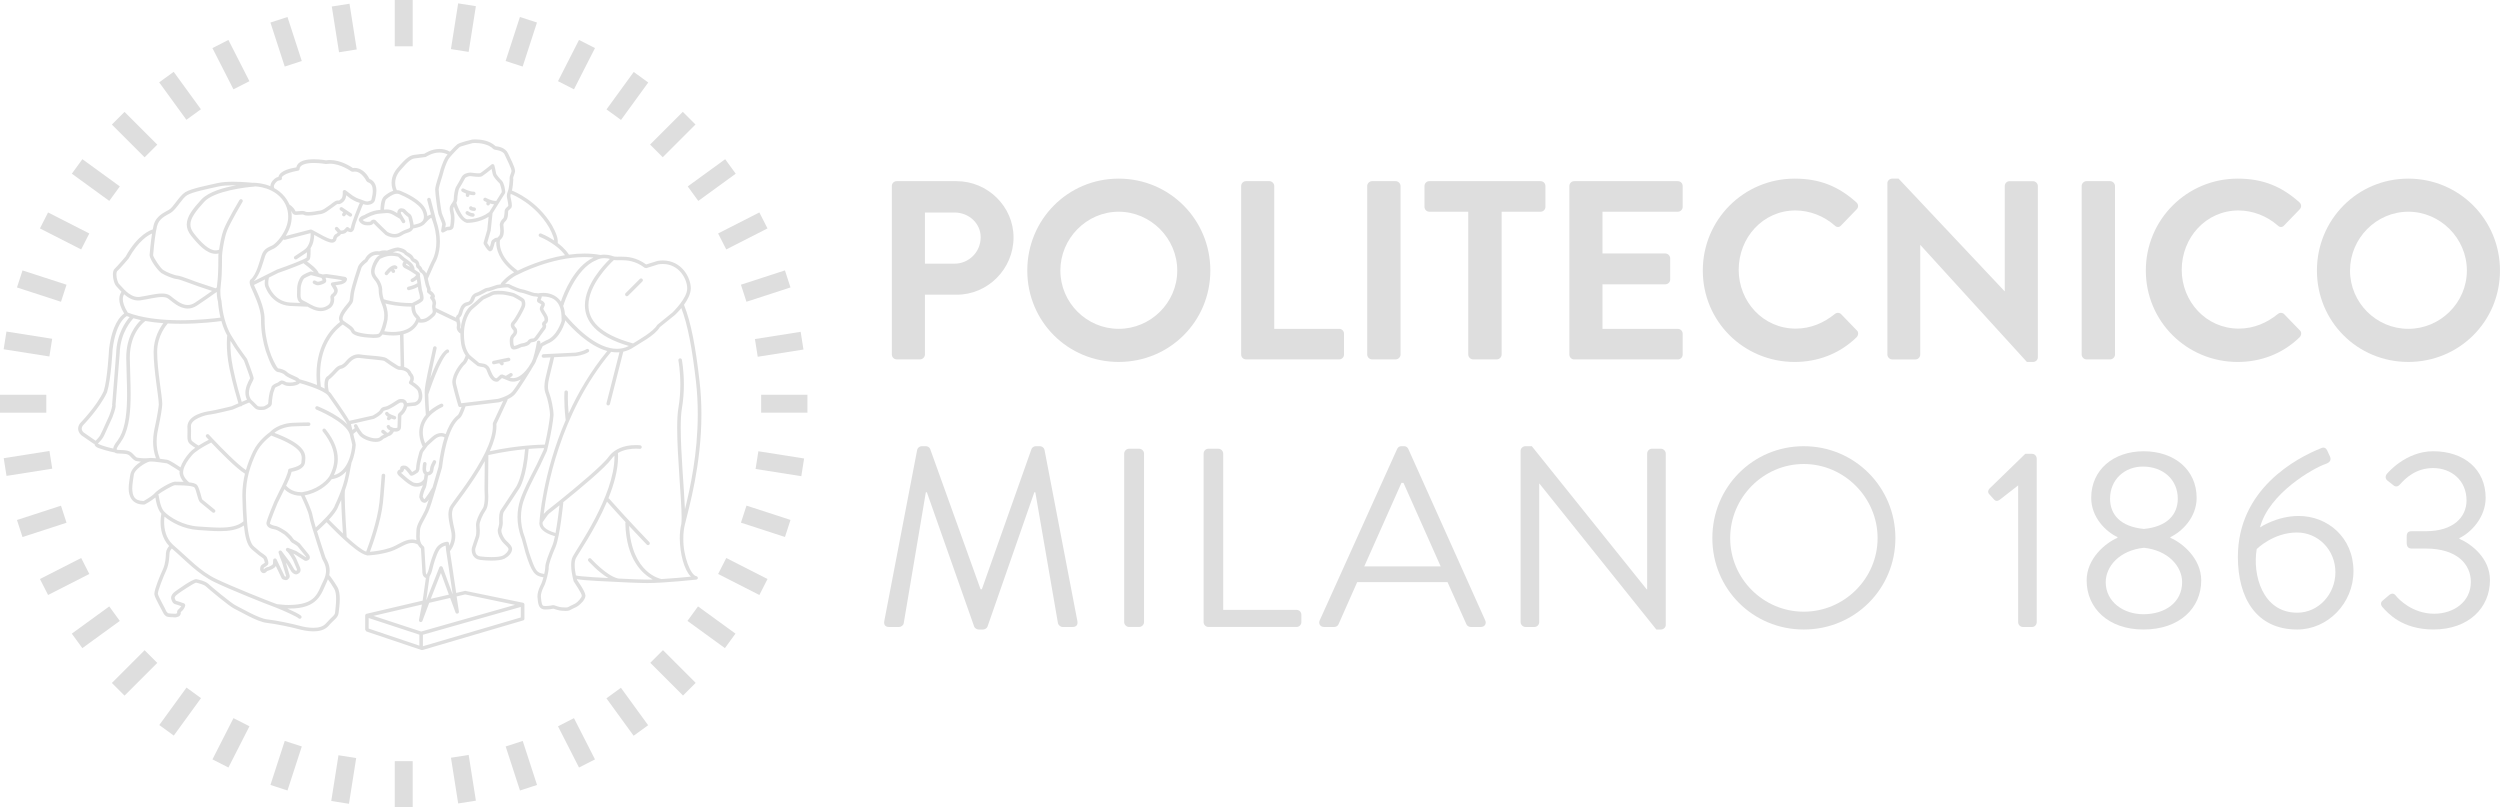 <?xml version="1.0" encoding="utf-8"?>
<!-- Generator: Adobe Illustrator 27.7.0, SVG Export Plug-In . SVG Version: 6.00 Build 0)  -->
<svg version="1.1" id="Livello_1" xmlns="http://www.w3.org/2000/svg" xmlns:xlink="http://www.w3.org/1999/xlink" x="0px" y="0px"
	 viewBox="0 0 123.846 40" style="enable-background:new 0 0 123.846 40;" xml:space="preserve">
<style type="text/css">
	.st0{fill:#DEDEDE;}
</style>
<g id="Bandiera_blu">
	<g>
		<g>
			<g>
				<path class="st0" d="M44.18,9.214c0-0.126,0.101-0.24,0.239-0.24h2.964
					c1.551,0,2.826,1.261,2.826,2.787c0,1.564-1.274,2.838-2.813,2.838h-1.576
					v2.964c0,0.126-0.114,0.24-0.24,0.24h-1.16
					c-0.138,0-0.239-0.114-0.239-0.24V9.214z M47.283,13.062
					c0.706,0,1.298-0.568,1.298-1.312c0-0.694-0.592-1.223-1.298-1.223h-1.463
					v2.535H47.283z"/>
				<path class="st0" d="M55.418,8.849c2.523,0,4.54,2.031,4.54,4.553
					c0,2.522-2.018,4.528-4.54,4.528c-2.523,0-4.528-2.006-4.528-4.528
					C50.89,10.879,52.895,8.849,55.418,8.849z M55.418,16.29
					c1.589,0,2.901-1.299,2.901-2.888c0-1.589-1.311-2.914-2.901-2.914
					c-1.589,0-2.889,1.324-2.889,2.914C52.529,14.991,53.829,16.29,55.418,16.29z"/>
				<path class="st0" d="M61.485,9.214c0-0.126,0.101-0.24,0.24-0.24h1.16
					c0.126,0,0.239,0.114,0.239,0.24v7.076h3.217
					c0.139,0,0.239,0.114,0.239,0.24v1.034c0,0.126-0.1,0.24-0.239,0.24
					h-4.616c-0.139,0-0.24-0.114-0.24-0.24V9.214z"/>
				<path class="st0" d="M67.729,9.214c0-0.126,0.113-0.24,0.239-0.24h1.173
					c0.126,0,0.24,0.114,0.24,0.24v8.35c0,0.126-0.114,0.24-0.24,0.24h-1.173
					c-0.126,0-0.239-0.114-0.239-0.24V9.214z"/>
				<path class="st0" d="M72.735,10.488H70.806c-0.138,0-0.239-0.114-0.239-0.24V9.214
					c0-0.126,0.101-0.24,0.239-0.24h5.513c0.138,0,0.239,0.114,0.239,0.24
					v1.034c0,0.126-0.101,0.24-0.239,0.24h-1.931v7.076
					c0,0.126-0.113,0.24-0.239,0.24H72.975c-0.126,0-0.24-0.114-0.24-0.24V10.488z
					"/>
				<path class="st0" d="M77.744,9.214c0-0.126,0.101-0.24,0.239-0.24h5.134
					c0.139,0,0.24,0.114,0.24,0.24v1.034c0,0.126-0.101,0.24-0.24,0.24
					h-3.733v2.069h3.115c0.127,0,0.24,0.114,0.24,0.24v1.047
					c0,0.139-0.113,0.24-0.24,0.24h-3.115v2.208h3.733
					c0.139,0,0.24,0.114,0.24,0.24v1.034c0,0.126-0.101,0.24-0.24,0.24
					h-5.134c-0.138,0-0.239-0.114-0.239-0.24V9.214z"/>
				<path class="st0" d="M88.907,8.849c1.273,0,2.195,0.404,3.052,1.173
					c0.114,0.101,0.114,0.252,0.013,0.353l-0.769,0.795
					c-0.089,0.101-0.215,0.101-0.316,0c-0.529-0.467-1.235-0.744-1.943-0.744
					c-1.614,0-2.812,1.349-2.812,2.939c0,1.576,1.21,2.914,2.825,2.914
					c0.757,0,1.4-0.291,1.93-0.719c0.101-0.088,0.24-0.076,0.316,0l0.781,0.807
					c0.101,0.089,0.076,0.252-0.012,0.341c-0.858,0.832-1.943,1.223-3.065,1.223
					c-2.523,0-4.553-2.006-4.553-4.528C84.354,10.879,86.384,8.849,88.907,8.849z"/>
				<path class="st0" d="M93.498,9.076c0-0.127,0.114-0.227,0.24-0.227h0.315l5.248,5.575
					h0.012v-5.209c0-0.126,0.101-0.24,0.24-0.24h1.16
					c0.126,0,0.239,0.114,0.239,0.24v8.489c0,0.126-0.113,0.227-0.239,0.227
					h-0.303l-5.273-5.789H95.125v5.424c0,0.126-0.101,0.24-0.24,0.24h-1.147
					c-0.126,0-0.24-0.114-0.24-0.24V9.076z"/>
				<path class="st0" d="M103.122,9.214c0-0.126,0.113-0.24,0.239-0.24h1.173
					c0.126,0,0.24,0.114,0.24,0.24v8.35c0,0.126-0.114,0.24-0.24,0.24
					h-1.173c-0.126,0-0.239-0.114-0.239-0.24V9.214z"/>
				<path class="st0" d="M110.854,8.849c1.274,0,2.195,0.404,3.053,1.173
					c0.113,0.101,0.113,0.252,0.012,0.353l-0.769,0.795
					c-0.088,0.101-0.214,0.101-0.315,0c-0.53-0.467-1.236-0.744-1.943-0.744
					c-1.614,0-2.813,1.349-2.813,2.939c0,1.576,1.211,2.914,2.826,2.914
					c0.756,0,1.399-0.291,1.93-0.719c0.101-0.088,0.239-0.076,0.315,0l0.782,0.807
					c0.101,0.089,0.075,0.252-0.013,0.341c-0.857,0.832-1.943,1.223-3.065,1.223
					c-2.523,0-4.553-2.006-4.553-4.528C106.3,10.879,108.331,8.849,110.854,8.849z"/>
				<path class="st0" d="M119.304,8.849c2.523,0,4.541,2.031,4.541,4.553
					c0,2.522-2.019,4.528-4.541,4.528c-2.522,0-4.527-2.006-4.527-4.528
					C114.777,10.879,116.782,8.849,119.304,8.849z M119.304,16.29
					c1.589,0,2.901-1.299,2.901-2.888c0-1.589-1.311-2.914-2.901-2.914
					c-1.589,0-2.888,1.324-2.888,2.914C116.416,14.991,117.716,16.29,119.304,16.29z
					"/>
			</g>
			<g>
				<path class="st0" d="M45.436,22.28c0.025-0.101,0.126-0.177,0.227-0.177h0.201
					c0.089,0,0.189,0.063,0.215,0.139l2.497,6.95c0.025,0,0.038,0,0.063,0
					l2.46-6.95c0.025-0.076,0.126-0.139,0.215-0.139h0.201
					c0.101,0,0.202,0.076,0.227,0.177l1.627,8.476
					c0.038,0.177-0.038,0.303-0.227,0.303h-0.505c-0.1,0-0.201-0.089-0.226-0.177
					l-1.123-6.496c-0.012,0-0.038,0-0.05,0l-2.321,6.66
					c-0.025,0.076-0.139,0.139-0.215,0.139h-0.227
					c-0.075,0-0.189-0.063-0.214-0.139l-2.346-6.66c-0.013,0-0.038,0-0.051,0
					l-1.097,6.496c-0.012,0.088-0.126,0.177-0.227,0.177H44.035
					c-0.189,0-0.265-0.126-0.227-0.303L45.436,22.28z"/>
				<path class="st0" d="M55.69,22.469c0-0.126,0.114-0.24,0.24-0.24h0.504
					c0.126,0,0.24,0.114,0.24,0.24v8.35c0,0.126-0.114,0.24-0.24,0.24
					h-0.504c-0.126,0-0.24-0.114-0.24-0.24V22.469z"/>
				<path class="st0" d="M59.625,22.469c0-0.126,0.101-0.24,0.24-0.24H60.357
					c0.126,0,0.239,0.114,0.239,0.24v7.744h3.633
					c0.139,0,0.239,0.114,0.239,0.24v0.366c0,0.126-0.1,0.24-0.239,0.24h-4.364
					c-0.139,0-0.24-0.114-0.24-0.24V22.469z"/>
				<path class="st0" d="M65.377,30.731l3.835-8.489c0.037-0.076,0.101-0.139,0.214-0.139
					h0.126c0.114,0,0.177,0.063,0.214,0.139l3.809,8.489
					c0.076,0.164-0.025,0.328-0.214,0.328h-0.504
					c-0.114,0-0.189-0.076-0.215-0.139l-0.933-2.081h-4.477l-0.921,2.081
					c-0.025,0.063-0.1,0.139-0.214,0.139h-0.504
					C65.403,31.059,65.302,30.895,65.377,30.731z M71.368,28.057
					c-0.618-1.375-1.223-2.762-1.842-4.137H69.426l-1.842,4.137H71.368z"/>
				<path class="st0" d="M75.329,22.331c0-0.127,0.114-0.227,0.24-0.227h0.315l5.689,7.089
					c0.013,0,0.013,0,0.025,0V22.469c0-0.126,0.101-0.24,0.24-0.24h0.441
					c0.126,0,0.24,0.114,0.24,0.24v8.489c0,0.126-0.114,0.227-0.24,0.227H82.052
					l-5.79-7.227h-0.012v6.862c0,0.126-0.101,0.24-0.24,0.24h-0.441
					c-0.126,0-0.24-0.114-0.24-0.24V22.331z"/>
				<path class="st0" d="M89.355,22.104c2.523,0,4.54,2.031,4.54,4.553
					c0,2.522-2.018,4.528-4.54,4.528s-4.528-2.006-4.528-4.528
					C84.826,24.134,86.832,22.104,89.355,22.104z M89.355,30.302
					c2.006,0,3.658-1.64,3.658-3.645c0-2.006-1.653-3.671-3.658-3.671
					c-2.006,0-3.645,1.665-3.645,3.671C85.71,28.662,87.349,30.302,89.355,30.302z"/>
				<path class="st0" d="M99.976,24.046l-0.908,0.707c-0.101,0.076-0.202,0.088-0.29-0.013
					l-0.24-0.265c-0.088-0.101-0.038-0.215,0.025-0.278l1.766-1.715h0.34
					c0.126,0,0.227,0.114,0.227,0.24v8.098c0,0.126-0.101,0.24-0.227,0.24h-0.454
					c-0.139,0-0.239-0.114-0.239-0.24V24.046z"/>
				<path class="st0" d="M104.894,26.644v-0.038c-0.567-0.265-1.299-0.971-1.299-1.943
					c0-1.387,1.098-2.308,2.599-2.308c1.526,0,2.624,0.921,2.624,2.308
					c0,0.971-0.732,1.677-1.299,1.943v0.038c0.593,0.253,1.526,1.022,1.526,2.107
					c0,1.375-1.072,2.434-2.864,2.434c-1.741,0-2.812-1.059-2.812-2.434
					C103.369,27.666,104.302,26.897,104.894,26.644z M106.181,30.428
					c1.085,0,1.918-0.593,1.918-1.589c0-0.782-0.693-1.577-1.892-1.703
					c-1.211,0.126-1.893,0.921-1.893,1.703
					C104.314,29.81,105.184,30.428,106.181,30.428z M107.884,24.702
					c0-0.946-0.732-1.589-1.728-1.589c-0.908,0-1.627,0.643-1.627,1.589
					c0,0.782,0.504,1.387,1.677,1.501C107.367,26.09,107.884,25.484,107.884,24.702z"/>
				<path class="st0" d="M115.01,22.192c0.126-0.051,0.227,0.012,0.277,0.126l0.139,0.303
					c0.063,0.151,0.013,0.29-0.227,0.366c-0.567,0.189-2.8,1.438-3.241,3.14
					c0,0,0.832-0.567,1.917-0.567c1.425,0,2.712,1.059,2.712,2.737
					c0,1.589-1.273,2.888-2.787,2.888c-2.044,0-2.939-1.589-2.939-3.595
					C110.861,24.235,113.736,22.697,115.01,22.192z M115.692,28.347
					c0-1.097-0.845-1.968-1.905-1.968c-1.173,0-1.993,0.82-1.993,0.82
					c-0.215,1.261,0.277,3.153,2.006,3.153
					C114.859,30.353,115.692,29.432,115.692,28.347z"/>
				<path class="st0" d="M118.025,29.76l0.34-0.29c0.139-0.101,0.24-0.076,0.341,0.063
					c0.113,0.139,0.794,0.87,1.88,0.87c0.958,0,1.816-0.58,1.816-1.577
					c0-0.858-0.668-1.652-2.232-1.652h-0.707c-0.138,0-0.239-0.076-0.239-0.278
					v-0.303c0-0.202,0.063-0.278,0.265-0.278h0.693c1.349,0,2.006-0.694,2.006-1.526
					c0-0.996-0.757-1.602-1.653-1.602c-0.857,0-1.374,0.504-1.652,0.82
					c-0.075,0.088-0.201,0.139-0.327,0.025l-0.303-0.24
					c-0.101-0.089-0.088-0.24,0-0.328c0,0,0.908-1.11,2.283-1.11
					c1.526,0,2.599,0.896,2.599,2.308c0,0.971-0.732,1.728-1.299,1.993v0.038
					c0.592,0.253,1.513,0.959,1.513,2.044c0,1.375-1.059,2.447-2.8,2.447
					c-1.551,0-2.258-0.807-2.536-1.122C117.937,29.974,117.924,29.836,118.025,29.76z
					"/>
			</g>
		</g>
		<g>
			<g>
				<path class="st0" d="M34.497,28.544c-0.277-0.04-0.66-0.982-0.646-1.874
					c0-0.24,0.024-0.476,0.078-0.691c0.21-0.867,0.818-2.962,0.818-5.461
					c0-0.536-0.029-1.091-0.095-1.656c-0.191-1.657-0.413-2.871-0.766-3.755
					c-0.001-0.002-0.001-0.004-0.003-0.007c0.174-0.239,0.332-0.532,0.338-0.812
					c-0.001-0.547-0.456-1.381-1.384-1.386c-0.084,0-0.17,0.008-0.257,0.022
					l-0.572,0.176c-0.479-0.352-0.928-0.388-1.242-0.386
					c-0.072,0-0.137,0.003-0.192,0.003c-0.089,0-0.155-0.007-0.185-0.02
					c-0.006-0.001-0.199-0.083-0.452-0.083c-0.061,0-0.127,0.005-0.194,0.017
					c-0.004-0.001-0.006-0.003-0.011-0.003c-0.262-0.048-0.524-0.068-0.783-0.068
					c-0.259,0-0.516,0.021-0.765,0.055c-0.04-0.067-0.199-0.307-0.553-0.573
					c-0.001-0.009-0.001-0.043-0.001-0.117c-0.007-0.296-0.292-0.765-0.293-0.775
					c-0.725-1.202-1.834-1.653-1.977-1.709c0.036-0.146,0.067-0.422,0.068-0.556
					c0-0.02,0-0.036-0.005-0.058L25.383,8.821h0.037
					c-0.007-0.032,0.064-0.172,0.093-0.313c0.001-0.015,0.002-0.026,0.002-0.04
					c-0.006-0.21-0.234-0.613-0.353-0.882c-0.145-0.289-0.497-0.332-0.609-0.343
					c-0.319-0.303-0.781-0.336-1.012-0.337c-0.087,0-0.143,0.006-0.146,0.007
					c-0.02,0.008-0.597,0.134-0.743,0.237c-0.065,0.053-0.22,0.206-0.363,0.363
					c-0.177-0.1-0.356-0.135-0.519-0.135c-0.404,0.002-0.711,0.214-0.748,0.238
					c0-0.009-0.311,0.032-0.489,0.054c-0.22,0.027-0.399,0.128-0.853,0.667
					c-0.22,0.261-0.284,0.52-0.283,0.722c0,0.197,0.057,0.339,0.083,0.392
					c-0.197,0.062-0.363,0.197-0.461,0.28c-0.16,0.164-0.172,0.532-0.174,0.666
					c-0.024,0.002-0.048,0.004-0.07,0.006c-0.356,0.03-0.686,0.227-0.691,0.231
					c0.003,0.024-0.252,0.042-0.314,0.248c0,0.022,0.006,0.041,0.012,0.052
					c0.034,0.078,0.16,0.228,0.405,0.228h0.01
					c0.187,0.015,0.272-0.046,0.297-0.094c0.005-0.005,0.008-0.008,0.009-0.01
					c0.081,0.099,0.58,0.565,0.586,0.572c0.019,0.014,0.204,0.135,0.453,0.136
					c0.116,0.001,0.247-0.027,0.371-0.11c0.202-0.152,0.459-0.109,0.555-0.336
					c0.09-0.017,0.303-0.063,0.431-0.13c0.055-0.027,0.12-0.073,0.175-0.142
					c0.003-0.002,0.005-0.005,0.009-0.007v-0.002
					c0.009-0.017,0.251-0.269,0.291-0.245v0.008
					c0.183,0.456,0.242,0.846,0.242,1.167c0,0.637-0.235,0.976-0.232,0.98
					c-0.03,0.047-0.174,0.377-0.268,0.595c-0.057-0.108-0.135-0.167-0.185-0.196
					c-0.029-0.106-0.101-0.174-0.15-0.211c0-0.002,0-0.005,0-0.007
					c-0.015-0.307-0.337-0.33-0.28-0.347c-0.069-0.197-0.327-0.289-0.333-0.3
					c-0.111-0.187-0.424-0.214-0.431-0.221c-0.005-0.001-0.022-0.004-0.036-0.004
					c-0.15,0.005-0.442,0.12-0.531,0.155c-0.026-0.005-0.068-0.011-0.119-0.011
					c-0.07,0-0.163,0.01-0.262,0.049c-0.023-0.003-0.055-0.007-0.098-0.007
					c-0.158-0.003-0.457,0.059-0.621,0.403c-0.008-0.006-0.218,0.14-0.327,0.347
					c-0.005,0.015-0.336,0.985-0.384,1.346c-0.053,0.377-0.024,0.277-0.055,0.365
					c-0.016,0.089-0.5,0.514-0.511,0.873c0,0.058,0.018,0.119,0.052,0.171
					c-0.291,0.21-1.168,0.983-1.168,2.613c0,0.162,0.009,0.33,0.027,0.509
					c-0.374-0.15-0.766-0.257-0.865-0.283c-0.064-0.082-0.158-0.108-0.204-0.134
					c-0.071-0.026-0.372-0.165-0.411-0.218c-0.115-0.121-0.323-0.176-0.456-0.19
					l0.004-0.003c-0.094-0.078-0.324-0.54-0.437-0.914
					c-0.129-0.42-0.228-0.938-0.228-1.473c0-0.017,0-0.034,0-0.054
					c0-0.016,0-0.018,0-0.018c-0.003-0.602-0.392-1.348-0.506-1.618
					c-0.008-0.018-0.015-0.035-0.02-0.05l0.543-0.273
					c-0.008,0.05-0.012,0.109-0.012,0.169c0.001,0.089,0.01,0.186,0.064,0.269
					c-0.007-0.01,0.281,0.804,1.174,0.875c0.084,0.007,0.844,0.036,0.846,0.036
					c0.01,0.001,0.021-0.001,0.03-0.004c0.178,0.102,0.403,0.224,0.662,0.225
					c0.14,0,0.291-0.04,0.437-0.138c0.003,0.003,0.232-0.12,0.232-0.452
					c0-0.035-0.003-0.074-0.009-0.113c0.066-0.049,0.176-0.151,0.183-0.312
					c0-0.051-0.014-0.107-0.046-0.16l-0.064-0.104l0.296-0.049
					c0.016-0.019,0.241-0.042,0.275-0.254c0-0.015-0.002-0.033-0.009-0.05
					l-0.067-0.06c-0.003,0-0.39-0.072-0.462-0.078
					c-0.04-0.001-0.483-0.068-0.485-0.068l-0.18,0.02l-0.197-0.053
					c0-0.001,0-0.002-0.001-0.004c-0.072-0.218-0.458-0.496-0.581-0.586
					c0.063-0.031,0.11-0.064,0.145-0.132c0.03-0.116,0.03-0.322,0.031-0.429
					c0-0.033,0-0.053,0-0.053c0-0.012-0.003-0.024-0.006-0.035
					c0.157-0.235,0.18-0.508,0.183-0.668l0.389,0.212
					c0.009,0.002,0.299,0.169,0.484,0.175c0.016,0,0.025-0.002,0.025,0
					c0.174-0.015,0.222-0.176,0.214-0.225c0-0.006,0.064-0.067,0.063-0.073
					c0.078-0.032,0.128-0.092,0.155-0.129c0.054-0.003,0.149-0.011,0.222-0.052
					c0.036-0.025,0.074-0.06,0.104-0.091c0.034,0.023,0.079,0.045,0.139,0.049
					c0.101,0.002,0.182-0.093,0.2-0.22c0.054-0.276,0.319-0.897,0.37-1.034
					c0.027-0.073,0.052-0.114,0.069-0.136c0.064,0.023,0.129,0.038,0.195,0.039
					c0.016,0,0.036-0.002,0.055-0.004c0.287-0.025,0.343-0.239,0.339-0.288
					c0.003-0.019,0.059-0.209,0.059-0.41c0.004-0.212-0.067-0.485-0.344-0.588
					c-0.064-0.126-0.295-0.534-0.735-0.543c-0.028,0-0.056,0.002-0.085,0.006
					c-0.125-0.085-0.602-0.394-1.138-0.396c-0.066,0-0.135,0.005-0.203,0.016
					c0.027,0-0.267-0.052-0.591-0.054c-0.348,0.003-0.789,0.052-0.87,0.402
					c-0.199,0.037-0.805,0.129-0.888,0.471C13.754,8.777,13.711,8.788,13.684,8.799
					c-0.097,0.059-0.277,0.204-0.291,0.425c-0.336-0.139-0.647-0.165-0.803-0.17
					c-0.014,0-0.029,0-0.04,0c-0.038,0-0.058,0.001-0.06,0.001
					c0.015,0-0.457-0.052-0.951-0.052c-0.262,0-0.528,0.015-0.739,0.062
					C10.222,9.197,9.492,9.333,9.176,9.521c-0.312,0.202-0.592,0.756-0.806,0.871
					c-0.239,0.141-0.643,0.296-0.761,0.77c-0.015,0.061-0.03,0.13-0.043,0.205
					C7.467,11.394,6.829,11.613,6.224,12.708c0.009-0.012-0.402,0.477-0.533,0.594
					c-0.085,0.078-0.096,0.188-0.099,0.302c0.006,0.222,0.067,0.472,0.188,0.594
					c0.035,0.03,0.122,0.138,0.238,0.257c-0.05,0.07-0.109,0.189-0.109,0.364
					c0,0.179,0.061,0.413,0.242,0.711c-0.188,0.13-0.603,0.553-0.748,1.761
					c0,0.008-0.079,1.512-0.267,2.086c-0.353,0.757-1.155,1.572-1.155,1.575
					c-0.007,0.009-0.108,0.114-0.111,0.284c0,0.102,0.045,0.223,0.162,0.327
					l0.592,0.409c0.017,0.012,0.035,0.016,0.054,0.016
					c0.004,0.036,0.015,0.059,0.016,0.064c0.08,0.148,0.274,0.162,0.504,0.246
					c0.206,0.058,0.394,0.104,0.477,0.114c0.04,0.032,0.089,0.051,0.145,0.051
					c0.352,0.019,0.512,0,0.64,0.15c0.073,0.082,0.155,0.165,0.253,0.216
					c0.018,0.006,0.119,0.029,0.269,0.042c-0.242,0.15-0.487,0.38-0.531,0.656
					c-0.016,0.145-0.076,0.411-0.077,0.675c0.001,0.373,0.158,0.792,0.743,0.793
					h0.015l0.051-0.011c0.003-0.001,0.325-0.178,0.515-0.339
					c0.022,0.157,0.089,0.545,0.269,0.771c0.009,0.011,0.018,0.021,0.027,0.031
					c-0.009,0.049-0.04,0.208-0.04,0.419c0,0.335,0.072,0.812,0.426,1.184
					c-0.051,0.058-0.145,0.177-0.159,0.341c-0.01,0.185-0.014,0.511-0.149,0.808
					c-0.143,0.312-0.418,0.966-0.426,1.214c0,0.008-0.001,0.026,0.005,0.049
					c0.019,0.106,0.123,0.304,0.225,0.503c0.052,0.097,0.103,0.191,0.139,0.26
					c0.019,0.036,0.034,0.066,0.045,0.086c0.006,0.011,0.01,0.019,0.011,0.023
					l0.003-0.002c0.046,0.115,0.105,0.16,0.188,0.214
					c0.046,0.013,0.162,0.028,0.235,0.031h0.015l0.01-0.042l0.002,0.04
					c0.019-0.001,0.091,0.008,0.147,0.01c0.018,0,0.034-0.002,0.049-0.005
					c0.049-0.025,0.186-0.006,0.232-0.174c0.001-0.034,0-0.064,0.003-0.081l0,0
					l-0.004-0.001c0.089-0.069,0.198-0.186,0.224-0.333
					c0.004-0.033-0.024-0.095-0.079-0.109c-0.069-0.022-0.195-0.066-0.26-0.087
					c-0.098-0.03-0.134-0.032-0.137-0.057c-0.033-0.07-0.049-0.105-0.048-0.123
					c0-0.01,0.002-0.018,0.006-0.028c0.017-0.056,0.106-0.135,0.165-0.173
					c0.043-0.041,0.773-0.527,0.879-0.547c0.007,0,0.009,0,0.009,0v-0.003
					c0.15,0.033,0.407,0.101,0.485,0.182c0.135,0.126,1.155,0.986,1.413,1.108
					c0.217,0.095,1.118,0.651,1.612,0.703c0.44,0.048,1.235,0.217,1.568,0.309
					c0.178,0.049,0.453,0.109,0.735,0.111c0.274-0.001,0.562-0.059,0.75-0.271
					c0.302-0.352,0.472-0.383,0.505-0.67c0.011-0.123,0.054-0.393,0.054-0.665
					c-0.001-0.213-0.025-0.428-0.121-0.596c-0.194-0.327-0.378-0.557-0.379-0.56
					c-0.006-0.009-0.015-0.015-0.024-0.021c0-0.004,0.001-0.007,0.003-0.012
					c0.014-0.075,0.02-0.145,0.02-0.21c0.001-0.358-0.193-0.603-0.209-0.661
					c-0.016-0.047-0.113-0.338-0.224-0.684c-0.063-0.194-0.13-0.409-0.193-0.611
					c0.064-0.058,0.262-0.232,0.472-0.446c0.127,0.125,1.417,1.509,1.978,1.635
					c0.014,0.008,0.029,0.012,0.046,0.012c0.004-0.001,0.604-0.02,1.171-0.207
					c0.436-0.151,0.739-0.419,1.038-0.412c0.09,0,0.183,0.019,0.289,0.077
					c0.005,0.012,0.011,0.022,0.018,0.034c0.033,0.059,0.078,0.115,0.135,0.165
					l0.068,1.119c0,0.004-0.001,0.011-0.001,0.019c0,0.05,0.004,0.261,0.176,0.322
					l-0.158,1.12l-2.764,0.648c-0.019,0.001-0.038,0.008-0.053,0.023
					c-0.019,0.016-0.03,0.039-0.03,0.066v0.706l0.059,0.084l2.726,0.919
					l0.054,0.001l4.986-1.466c0.037-0.012,0.064-0.046,0.064-0.084v-0.705l0,0
					c0-0.001,0-0.003,0-0.004c-0.003-0.041-0.03-0.075-0.07-0.083l-2.864-0.589
					l-0.446,0.102l-0.31-2.066c0.004-0.004,0.007-0.008,0.011-0.013
					c0.121-0.163,0.255-0.417,0.255-0.748c0-0.094-0.011-0.192-0.035-0.294
					c-0.095-0.403-0.129-0.629-0.128-0.778c0-0.12,0.019-0.189,0.05-0.281
					c0.014-0.081,0.948-1.21,1.571-2.347c0-0.001,0-0.002,0.001-0.002
					c-0.005,0.398-0.013,1.039-0.013,1.335c0,0.079,0,0.13,0.003,0.16
					c0.004,0.046,0.009,0.148,0.009,0.269c0.003,0.21-0.026,0.483-0.106,0.587
					c-0.159,0.232-0.324,0.59-0.328,0.81c0,0.01-0.001,0.024,0.004,0.046
					c0.006,0.059,0.011,0.154,0.011,0.243c0,0.108-0.01,0.22-0.019,0.24
					c-0.034,0.087-0.199,0.604-0.199,0.605c-0.004,0.016-0.01,0.049-0.01,0.098
					c-0.007,0.134,0.054,0.454,0.412,0.5c0.176,0.022,0.377,0.036,0.568,0.036
					c0.258-0.002,0.491-0.022,0.643-0.094c0.202-0.108,0.371-0.28,0.379-0.478
					c0-0.033-0.006-0.066-0.019-0.094c-0.081-0.18-0.245-0.271-0.332-0.391
					c-0.083-0.104-0.185-0.309-0.18-0.428c0-0.02,0.001-0.035,0.003-0.044
					c0.001-0.005,0.063-0.195,0.067-0.321c0.001-0.005,0.001-0.008,0-0.009
					c0-0.001,0-0.003,0-0.003h-0.002l0.002-0.01c-0.001-0.031-0.005-0.094-0.005-0.167
					c-0.003-0.143,0.02-0.339,0.059-0.38c0.096-0.136,0.774-1.171,0.774-1.173
					c0.009-0.014,0.342-0.516,0.453-1.933c0-0.003,0-0.006,0-0.009
					c0.367-0.03,0.631-0.038,0.762-0.04l-0.02,0.082l-0.333,0.712
					c0-0.001-0.561,1.084-0.663,1.348c-0.061,0.16-0.3,0.621-0.299,1.276
					c0,0.321,0.056,0.689,0.215,1.096l0.183,0.677
					c0.304,0.987,0.47,1.147,0.863,1.205c0.009,0.001,0.016,0.001,0.024,0
					c-0.035,0.136-0.074,0.257-0.097,0.304c-0.038,0.082-0.119,0.232-0.165,0.404
					c-0.02,0.073-0.035,0.156-0.035,0.237c0,0.021,0.001,0.047,0.005,0.074
					c0.026,0.239,0.025,0.523,0.303,0.576c0.035,0.004,0.074,0.005,0.111,0.005
					c0.151,0,0.311-0.03,0.371-0.041c0.069,0.025,0.267,0.092,0.4,0.101
					c0.063,0.005,0.135,0.012,0.209,0.012c0.079-0.001,0.16-0.008,0.237-0.053
					c0.085-0.056,0.277-0.122,0.383-0.2c0.086-0.074,0.331-0.256,0.358-0.486
					c0.003-0.01,0.003-0.015,0.001-0.018c0-0.001,0-0.001,0-0.003h-0.001
					l0.001-0.004c-0.019-0.239-0.418-0.763-0.418-0.777
					c0.008,0.015,0.003-0.001-0.005-0.035c0.366,0.074,1.454,0.111,2.581,0.168
					c0.366,0.018,0.405,0.013,0.732,0.024c0.054,0.001,0.116,0.002,0.182,0.002
					c0.852,0,2.416-0.171,2.418-0.171c0.042-0.005,0.075-0.038,0.079-0.081
					C34.567,28.591,34.54,28.553,34.497,28.544z M30.392,12.899
					c0.005-0.005,0.01-0.011,0.014-0.017c0.051,0.009,0.108,0.009,0.168,0.01
					c0.06,0,0.123-0.003,0.192-0.003c0.311,0.002,0.718,0.031,1.173,0.378
					l0.079,0.015l0.601-0.188c0.068-0.01,0.145-0.016,0.218-0.016
					c0.804,0.001,1.206,0.743,1.206,1.21c0.012,0.479-0.722,1.183-0.722,1.186
					l-0.763,0.622c-0.192,0.339-0.904,0.733-1.197,0.917
					c-1.726-0.472-2.207-1.192-2.21-1.889
					C29.144,14.147,30.145,13.123,30.392,12.899z M29.936,12.789
					c0.11,0,0.209,0.019,0.278,0.037c-0.323,0.315-1.233,1.275-1.239,2.298
					c-0.001,0.774,0.547,1.541,2.179,2.015c-0.193,0.099-0.391,0.14-0.59,0.141
					c-0.107,0-0.214-0.014-0.323-0.034c-1.14-0.231-2.239-1.659-2.255-1.674
					c-0.01-0.168-0.044-0.307-0.091-0.427c0.019-0.015,0.031-0.037,0.033-0.063
					c-0.005-0.018,0.571-1.783,1.599-2.187
					C29.667,12.814,29.807,12.789,29.936,12.789z M27.82,15.82
					c0,0.052-0.001,0.082-0.001,0.083c-0.004,0.006-0.229,0.772-0.76,0.958
					c-0.075,0.028-0.247,0.138-0.284,0.154c-0.006,0.01-0.011,0.021-0.018,0.031
					c0.008-0.042,0.013-0.071,0.013-0.071c0.009-0.048-0.024-0.093-0.073-0.101
					c-0.048-0.008-0.094,0.025-0.101,0.074v-0.001
					c0,0.001-0.078,0.47-0.19,0.82c-0.042,0.1-0.068,0.164-0.068,0.165
					c-0.051,0.091-0.108,0.18-0.161,0.259c-0.327,0.462-0.599,0.539-0.76,0.54
					c-0.076,0-0.13-0.017-0.159-0.029l0.1-0.061
					c0.041-0.026,0.054-0.079,0.03-0.121c-0.026-0.041-0.08-0.054-0.121-0.03
					l-0.178,0.108c-0.01,0.006-0.018,0.014-0.025,0.023
					c-0.09-0.037-0.18-0.073-0.182-0.073l-0.093,0.018l-0.188,0.176
					c0.003-0.005,0.001-0.006-0.005-0.006c-0.003,0-0.005,0-0.007,0
					c-0.128,0.028-0.283-0.356-0.332-0.494c-0.083-0.161-0.22-0.218-0.306-0.228
					c-0.026-0.001-0.195-0.033-0.216-0.036c-0.001-0.011-0.434-0.351-0.472-0.401
					c-0.199-0.239-0.242-0.573-0.245-0.573c-0.025-0.162-0.035-0.311-0.035-0.446
					c0-0.042,0.001-0.083,0.003-0.124c0.036-0.762,0.392-1.085,0.387-1.092
					l0.309-0.265c0.003-0.003,0.229-0.211,0.273-0.243
					c0.03-0.024,0.322-0.137,0.447-0.21c0.031-0.024,0.155-0.041,0.265-0.038
					c0.06,0,0.115,0.003,0.16,0.003c0.01,0,0.019,0,0.026,0l0.008-0.003v0.001
					c0.084-0.004,0.538,0.094,0.552,0.107c0.037,0.013,0.411,0.232,0.409,0.236
					c0.001-0.003,0.03,0.059,0.026,0.126c0,0.034-0.005,0.071-0.02,0.105
					c-0.041,0.121-0.324,0.647-0.447,0.768c-0.053,0.052-0.08,0.12-0.08,0.181
					c0.005,0.151,0.128,0.242,0.137,0.259c0.001,0,0.008,0.016,0.005,0.045
					c0.001,0.023-0.005,0.049-0.01,0.063c0,0.026-0.111,0.102-0.158,0.226
					c-0.019,0.055-0.024,0.12-0.024,0.198c0,0.104,0.011,0.221,0.054,0.317
					c0.029,0.073,0.107,0.1,0.162,0.097c0.143-0.005,0.337-0.113,0.375-0.127
					c0.014,0.002,0.026,0,0.04-0.004c0.119-0.019,0.327-0.055,0.417-0.22
					l0.001,0.004c0.04-0.025,0.159-0.011,0.261-0.078
					c0.1-0.076,0.225-0.299,0.263-0.334c0.058-0.068,0.127-0.188,0.149-0.206
					c0.054-0.056,0.08-0.123,0.083-0.199c0-0.028-0.004-0.061-0.021-0.093
					c0.011-0.011,0.029-0.027,0.048-0.043c0.056-0.056,0.069-0.123,0.069-0.183
					c0-0.059-0.012-0.116-0.029-0.163c-0.04-0.101-0.204-0.338-0.206-0.37
					c-0.005-0.02,0.053-0.116,0.078-0.192l-0.026-0.028h0.03v-0.004l0,0
					c-0.035-0.141-0.145-0.178-0.216-0.214c0.01-0.026,0.029-0.072,0.047-0.122
					c0.004-0.018,0.005-0.023,0.006-0.041c-0.001-0.004-0.003-0.006-0.004-0.01
					c0.022-0.001,0.046-0.002,0.072-0.002c0.322,0.011,0.867,0.09,0.91,0.945
					c0,0.001,0,0.001,0,0.001C27.819,15.707,27.82,15.772,27.82,15.82z
					 M25.8,18.798c-0.164,0.254-0.338,0.515-0.428,0.616
					c-0.093,0.106-0.288,0.203-0.447,0.263c-0.139,0.053-0.253,0.079-0.253,0.081
					l-1.71,0.204l-0.112,0.013c-0.053-0.181-0.191-0.665-0.259-0.968
					c-0.005-0.027-0.008-0.053-0.008-0.084c-0.013-0.319,0.378-0.835,0.432-0.861
					c0.094-0.074,0.154-0.215,0.187-0.302c0.154,0.137,0.457,0.368,0.461,0.373
					c0.041,0.016,0.218,0.052,0.277,0.056c0.005-0.003,0.123,0.041,0.158,0.128
					c0.058,0.09,0.143,0.565,0.491,0.593c0.029,0,0.057-0.006,0.084-0.011
					l0.194-0.17c0.086,0.034,0.255,0.102,0.291,0.118
					c0.02,0.011,0.118,0.059,0.259,0.059
					C25.522,18.908,25.654,18.88,25.8,18.798z M22.777,15.872
					c0-0.003,0-0.006-0.001-0.009c-0.007-0.038-0.014-0.072-0.012-0.097
					c0.003-0.028,0.003-0.026,0-0.028c0.161-0.119,0.133-0.326,0.229-0.466
					c0.04-0.067,0.089-0.112,0.172-0.13c0.408-0.111,0.297-0.464,0.453-0.459
					c0.234-0.074,0.47-0.236,0.516-0.25c0.004,0,0.005,0,0.007,0
					c0.009,0.001,0.011,0.001,0.011,0.001c0.137-0.006,0.433-0.138,0.506-0.149
					c0.038-0.007,0.143-0.025,0.252-0.036c0.068-0.007,0.137-0.012,0.189-0.012
					c0.02-0.001,0.035,0,0.046,0.001c0.013,0.002,0.019,0.004,0.023,0.002
					c0.059,0.038,0.216,0.11,0.374,0.171c0.118,0.045,0.216,0.083,0.291,0.089
					c0.079,0.001,0.491,0.169,0.606,0.18c0.035,0.003,0.108,0.007,0.164,0.019
					c0.02,0.005,0.039,0.01,0.051,0.015c-0.016,0.041-0.048,0.089-0.053,0.167
					c-0.006,0.034,0.026,0.1,0.071,0.116c0.023,0.01,0.07,0.034,0.108,0.06
					c0.019,0.014,0.035,0.027,0.041,0.035v0.001v0
					c-0.004,0-0.076,0.096-0.082,0.206c0,0.009,0,0.029,0.01,0.052
					c0.029,0.097,0.189,0.318,0.207,0.375c0.011,0.03,0.02,0.072,0.02,0.105
					c0,0.035-0.01,0.054-0.011,0.054c-0.037,0.041-0.103,0.059-0.118,0.17
					c-0.001,0.032,0.016,0.071,0.037,0.091c-0.002-0.002-0.004,0.004-0.004,0.004
					c0.001,0.02-0.019,0.067-0.027,0.071c-0.065,0.061-0.123,0.176-0.159,0.217
					c-0.056,0.064-0.198,0.287-0.238,0.311c-0.003,0.038-0.223-0.027-0.326,0.16
					c0.003,0.001,0.003,0.001-0.02,0.015c-0.063,0.045-0.229,0.091-0.252,0.087
					l-0.001,0c0,0-0.001,0-0.003-0l0,0c-0.004-0.001-0.013-0.003-0.026,0.003
					c-0.116,0.024-0.281,0.127-0.362,0.122v0.009
					c-0.026-0.06-0.04-0.161-0.039-0.246c-0.003-0.066,0.006-0.126,0.012-0.141
					c0.01-0.048,0.105-0.112,0.157-0.22c0.016-0.041,0.024-0.084,0.024-0.127
					c-0.004-0.057-0.008-0.108-0.05-0.161c-0.033-0.033-0.095-0.102-0.092-0.143
					c0-0.016,0.003-0.03,0.027-0.057c0.164-0.175,0.427-0.671,0.49-0.831
					c0.022-0.059,0.029-0.115,0.029-0.166c-0.004-0.109-0.027-0.187-0.07-0.241
					c-0.072-0.071-0.393-0.243-0.466-0.28c-0.089-0.037-0.481-0.119-0.628-0.123
					c0,0,0,0-0.003,0c0-0.001-0.003-0.001-0.005-0.001c-0.001,0-0.004,0-0.006,0.001
					c-0.006,0-0.012,0-0.02,0c-0.036,0-0.095-0.003-0.16-0.003
					c-0.119,0.003-0.253,0.001-0.359,0.067c-0.099,0.061-0.372,0.158-0.456,0.216
					c-0.07,0.052-0.284,0.252-0.287,0.255l-0.312,0.265
					c-0.014,0.013-0.363,0.355-0.433,1.08c-0.014-0.022-0.024-0.046-0.021-0.071
					c0-0.011,0-0.019,0.003-0.027c0.01-0.034,0.011-0.061,0.011-0.089
					C22.811,16.024,22.792,15.941,22.777,15.872z M28.948,12.736
					c0.151,0,0.302,0.007,0.453,0.022c-0.953,0.445-1.475,1.755-1.613,2.183
					c-0.241-0.357-0.642-0.439-0.884-0.432c-0.133,0-0.221,0.019-0.227,0.02
					c-0.004,0.001-0.004,0.004-0.008,0.005c-0.087-0.024-0.181-0.01-0.223-0.027
					c-0.036,0.002-0.462-0.168-0.603-0.18c-0.018,0.001-0.131-0.034-0.238-0.076
					c-0.147-0.056-0.316-0.137-0.343-0.156c-0.057-0.034-0.104-0.03-0.164-0.032
					c-0.024,0-0.049,0.001-0.075,0.003c0.104-0.113,0.332-0.335,0.633-0.467
					C25.752,13.554,27.322,12.736,28.948,12.736z M27.184,11.237
					c0.003-0.001,0.264,0.476,0.269,0.678c-0.192-0.127-0.409-0.249-0.647-0.346
					c-0.046-0.018-0.097,0.004-0.115,0.049c-0.019,0.045,0.004,0.097,0.049,0.115
					c0.273,0.11,0.521,0.259,0.731,0.408c0.293,0.209,0.447,0.402,0.519,0.501
					c-1.135,0.189-2.086,0.641-2.341,0.764c-0.798-0.572-0.888-1.131-0.891-1.382
					c0-0.068,0.009-0.11,0.011-0.126c0.034-0.032,0.069-0.069,0.103-0.114
					c0.074-0.102,0.086-0.228,0.088-0.344c0-0.144-0.026-0.293-0.026-0.308
					c0.012-0.051,0.048-0.132,0.11-0.177c0.15-0.146,0.118-0.437,0.13-0.499
					c-0.01-0.008,0.069-0.071,0.144-0.146c0.037-0.052,0.037-0.094,0.039-0.139
					c0-0.146-0.063-0.364-0.069-0.429C25.284,9.73,25.284,9.722,25.284,9.709
					c0-0.031,0.006-0.065,0.016-0.104C25.453,9.664,26.501,10.102,27.184,11.237z
					 M22.355,7.708c0.015-0.008,0.026-0.02,0.034-0.035
					c0.004-0.003,0.005-0.007,0.006-0.01c0.143-0.16,0.318-0.336,0.367-0.373
					c0.041-0.044,0.63-0.192,0.662-0.203c0.001,0.001,0.045-0.003,0.117-0.003
					c0.218-0.001,0.656,0.043,0.909,0.307l0.061,0.026
					c0.001,0,0.407,0.034,0.49,0.244c0.121,0.262,0.346,0.709,0.338,0.809v0.011
					c-0.018,0.105-0.091,0.22-0.096,0.341c0.001,0.005,0,0.022,0.005,0.042
					c-0.001-0.003-0.001,0.006-0.001,0.019c0.001,0.116-0.039,0.463-0.069,0.538
					c-0.004,0.012-0.011,0.027-0.016,0.042c-0.029,0.081-0.054,0.158-0.054,0.247
					c0,0.015,0,0.034,0.004,0.056c0.011,0.088,0.068,0.299,0.067,0.404
					c0.001,0.029-0.004,0.025,0,0.029c-0.036,0.059-0.155,0.101-0.181,0.246
					c0.006,0.061-0.029,0.368-0.067,0.372c-0.116,0.098-0.167,0.221-0.174,0.309
					c0,0.002,0,0.004,0,0.007c0.003,0.059,0.025,0.176,0.025,0.308
					c0,0.1-0.019,0.197-0.051,0.238c-0.03,0.04-0.059,0.072-0.085,0.094
					c-0.035,0-0.109,0.002-0.172,0.054l-0.094,0.069l-0.037,0.053
					c0,0-0.021,0.097-0.05,0.194c-0.009,0.032-0.019,0.064-0.03,0.091
					c-0.044-0.059-0.1-0.148-0.13-0.195l0.176-0.614l0.086-0.822l0.003-0.039
					l0.618-0.989c0.013-0.047,0.013-0.056,0.013-0.067
					c-0.009-0.138-0.053-0.431-0.172-0.558c-0.064-0.045-0.292-0.33-0.279-0.351
					c-0.014-0.104-0.085-0.4-0.088-0.403c-0.006-0.028-0.027-0.053-0.057-0.063
					c-0.029-0.01-0.06-0.004-0.083,0.015c0,0.002-0.472,0.381-0.556,0.427
					c0,0.003-0.045,0.012-0.098,0.011c-0.13,0-0.31-0.033-0.386-0.036
					c0.004,0-0.001-0.001-0.015-0.001c-0.124,0.008-0.328,0.048-0.421,0.21
					c-0.047,0.096-0.234,0.427-0.274,0.485c-0.076,0.123-0.117,0.435-0.123,0.622
					c0,0.055-0.026,0.106-0.066,0.168c-0.038,0.054-0.085,0.112-0.114,0.188
					c-0.015,0.038-0.021,0.081-0.021,0.12c0.001,0.111,0.038,0.203,0.055,0.329
					c0.005,0.038,0.007,0.084,0.007,0.135c0,0.158-0.025,0.352-0.041,0.408
					c0.001,0,0.001,0.001-0.024,0.01c-0.025,0.008-0.061,0.011-0.082,0.011
					c-0.004,0-0.005-0.001-0.016-0c-0.001-0-0.003-0.001-0.004-0.001
					c-0.036,0.005-0.077,0.019-0.115,0.037c0.01-0.056,0.02-0.108,0.025-0.13
					c0.003-0.019,0.003-0.025,0.003-0.027c-0.007-0.137-0.167-0.452-0.198-0.561
					c-0.031-0.091-0.149-0.949-0.152-1.151c0.001-0.004,0-0.007,0-0.008
					c0-0.001,0-0.003,0-0.004h-0.001l0.001-0.003c0-0.154,0.2-0.701,0.223-0.822
					c0.007-0.074,0.155-0.505,0.245-0.657C22.23,7.862,22.286,7.786,22.355,7.708
					z M23.986,9.958V9.956c0.003,0.001,0.048,0.029,0.12,0.061l-0.012,0.055
					c-0.011,0.048,0.019,0.095,0.066,0.105c0.048,0.011,0.095-0.018,0.105-0.066
					l0.007-0.031c0.061,0.019,0.13,0.035,0.204,0.044l-0.239,0.384l-0.001,0
					c-0.005,0.003-0.009,0.005-0.015,0.009c-0.434,0.331-0.974,0.348-1.063,0.347
					c-0.011,0-0.019,0.001-0.021,0.001c-0.291-0.06-0.525-0.802-0.526-0.802
					c-0.001-0.005-0.003-0.009-0.005-0.013c0.027-0.053,0.049-0.114,0.049-0.185
					c-0.005-0.14,0.068-0.506,0.09-0.521c0.057-0.082,0.235-0.398,0.292-0.51
					c0.003-0.041,0.195-0.119,0.261-0.11l0.004,0.001
					c0.051,0,0.246,0.036,0.397,0.036c0.065-0.001,0.125-0.003,0.184-0.033
					c0.085-0.049,0.328-0.242,0.471-0.357c0.022,0.092,0.046,0.205,0.052,0.248
					c0.035,0.161,0.249,0.371,0.338,0.461c0.024,0,0.124,0.353,0.113,0.424v0.011
					L24.582,9.956c-0.005-0.001-0.01-0.001-0.015-0.001
					c-0.239-0.003-0.489-0.152-0.49-0.15c-0.041-0.025-0.097-0.011-0.121,0.031
					C23.929,9.879,23.944,9.932,23.986,9.958z M20.315,11.239
					c0.012,0.101-0.191,0.087-0.498,0.273c-0.093,0.06-0.184,0.08-0.273,0.08
					c-0.094,0-0.18-0.024-0.243-0.05c-0.06-0.025-0.1-0.049-0.104-0.049
					c0.011,0.011-0.541-0.517-0.552-0.54c-0.03-0.044-0.08-0.075-0.135-0.074
					c-0.06,0-0.11,0.032-0.148,0.077c-0.012,0.014-0.023,0.028-0.024,0.029v-0.002
					c-0.018,0.002-0.063,0.005-0.142,0.007c0.003,0-0.007-0.001-0.007-0.001
					c-0.123,0-0.189-0.052-0.223-0.094c0.061-0.038,0.198-0.099,0.198-0.1
					c0.01-0.007,0.327-0.188,0.628-0.212c0.055-0.004,0.106-0.011,0.15-0.013
					c0.084-0.01,0.154-0.017,0.214-0.017c0.115,0.001,0.204,0.019,0.338,0.1
					l0.306,0.181c0.003,0.002,0.006,0.004,0.009,0.005
					c0.053,0.089,0.105,0.176,0.105,0.176c0.025,0.042,0.079,0.056,0.12,0.031
					c0.043-0.026,0.056-0.079,0.031-0.121c-0.001,0-0.073-0.123-0.132-0.224
					c-0.033-0.058-0.064-0.115-0.064-0.115c-0.01-0.023-0.014-0.037-0.014-0.048
					c0.001-0.012,0.001-0.021,0.016-0.041c0.001-0.002,0.012-0.004,0.012-0.004
					c0.011-0.003,0.024,0.003,0.035,0.007c0.014,0.005,0.024,0.011,0.029,0.007
					c0.003-0.001,0.088,0.108,0.202,0.195c0.121,0.11,0.037-0.069,0.15,0.356
					c0.012,0.054,0.018,0.098,0.018,0.135
					C20.318,11.204,20.317,11.219,20.315,11.239z M20.946,10.931
					c-0.035,0.049-0.084,0.083-0.127,0.106c-0.075,0.04-0.229,0.078-0.328,0.101
					c-0.004-0.038-0.01-0.077-0.02-0.119c-0.069-0.375-0.123-0.393-0.211-0.454
					c-0.105-0.082-0.164-0.16-0.201-0.194c-0.041-0.029-0.091-0.049-0.175-0.053
					c-0.001,0-0.003,0-0.004,0c-0.049,0-0.112,0.02-0.15,0.076
					c-0.036,0.045-0.051,0.1-0.051,0.145c0,0.007,0,0.014,0.001,0.02l-0.096-0.057
					c-0.153-0.095-0.292-0.127-0.429-0.126c-0.044,0-0.087,0.003-0.132,0.007
					c0.009-0.145,0.044-0.475,0.114-0.517c0.099-0.087,0.291-0.231,0.461-0.261
					c0.026-0.004,0.049-0.007,0.07-0.007c0.038,0,0.071,0.005,0.105,0.019
					c0.259,0.101,0.998,0.457,1.156,0.839c0.053,0.119,0.07,0.213,0.07,0.287
					C20.999,10.826,20.977,10.883,20.946,10.931z M21.531,13.049
					c0.006-0.009,0.262-0.396,0.262-1.078c0-0.303-0.05-0.661-0.192-1.068
					c0-0.008-0.002-0.016-0.002-0.023l-0.264-1.016
					c-0.013-0.046-0.06-0.075-0.108-0.063c-0.046,0.012-0.075,0.06-0.064,0.108
					l0.187,0.715c-0.064,0.012-0.123,0.043-0.175,0.08
					c-0.007-0.095-0.033-0.199-0.084-0.319c-0.224-0.487-0.979-0.815-1.25-0.93
					c-0.056-0.024-0.116-0.034-0.173-0.034c-0.004,0-0.006,0-0.01,0
					c-0.001-0.011-0.005-0.022-0.01-0.032V9.388c-0.001,0-0.072-0.127-0.072-0.327
					c0-0.167,0.049-0.378,0.241-0.608c0.461-0.54,0.579-0.584,0.74-0.607
					c0.19-0.024,0.528-0.068,0.528-0.068c0.04-0.017,0.329-0.224,0.686-0.221
					c0.128,0,0.264,0.024,0.402,0.094c-0.052,0.062-0.094,0.119-0.123,0.169
					c-0.109,0.194-0.246,0.594-0.268,0.717c-0.009,0.078-0.218,0.625-0.224,0.846
					h0.003c0,0.004,0.001,0.006-0.003,0.006c0.001,0.222,0.116,1.067,0.16,1.214
					c0.038,0.113,0.184,0.451,0.19,0.503h-0.001
					c-0.012,0.063-0.054,0.311-0.054,0.313c-0.008,0.034,0.009,0.067,0.037,0.087
					c0.026,0.019,0.064,0.02,0.093,0.003c0,0,0.046-0.027,0.099-0.055
					c0.025-0.013,0.051-0.027,0.071-0.035c0.018-0.01,0.018-0.004,0.018-0.011
					V11.403l0.018,0.006l0.003,0.001C22.25,11.403,22.407,11.421,22.47,11.257
					c0.02-0.083,0.045-0.274,0.045-0.452c0-0.056-0.002-0.109-0.009-0.158
					c-0.021-0.145-0.055-0.244-0.052-0.306c0-0.022,0.003-0.04,0.01-0.059
					c0.005-0.012,0.011-0.027,0.021-0.043c0.079,0.228,0.274,0.69,0.635,0.8
					c0.028,0.002,0.038,0.002,0.038,0.002c0.098-0.001,0.587-0.014,1.047-0.3
					l-0.067,0.646l-0.184,0.637l0.009,0.07c0.018,0.009,0.143,0.28,0.283,0.353
					c0.017,0.006,0.022,0.006,0.034,0.006c0.17-0.059,0.129-0.158,0.184-0.264
					c0.02-0.069,0.036-0.136,0.045-0.174l0.07-0.051
					c0.003-0.001,0.004-0.001,0.005-0.002c-0.001,0.018-0.002,0.038-0.002,0.06
					c-0.001,0.288,0.116,0.887,0.886,1.47c-0.396,0.213-0.639,0.529-0.644,0.534
					c-0.014,0.018-0.019,0.038-0.017,0.059c-0.082,0.01-0.15,0.021-0.182,0.026
					c-0.106,0.025-0.423,0.151-0.473,0.146h-0.003c0.001,0,0.001-0.002-0.004,0
					c-0.001,0-0.003,0.002-0.003,0c-0.168,0.018-0.343,0.192-0.576,0.256
					c-0.336,0.153-0.179,0.432-0.438,0.454c-0.139,0.029-0.234,0.117-0.289,0.214
					c-0.098,0.187-0.138,0.411-0.158,0.4c-0.064,0.033-0.089,0.1-0.094,0.155
					l-1-0.48c-0.005-0.03-0.009-0.056-0.009-0.079
					c0-0.02,0.001-0.037,0.007-0.051c0.013-0.041,0.018-0.076,0.018-0.109
					c-0.003-0.108-0.045-0.196-0.084-0.256c0.014-0.02,0.025-0.046,0.029-0.079
					c0-0.007,0-0.008,0-0.008c-0.028-0.144-0.147-0.226-0.218-0.276
					c0.001-0.012,0.003-0.029,0.003-0.048c0-0.04-0.006-0.091-0.034-0.143
					c-0.036-0.063-0.086-0.307-0.086-0.307c-0.001-0.017-0.01-0.054-0.019-0.094
					C21.22,13.748,21.519,13.065,21.531,13.049z M19.701,12.439v-0.002
					c0.014,0.002,0.293,0.057,0.354,0.175c0.041,0.031,0.279,0.172,0.274,0.221
					c0.117,0.22,0.294,0.146,0.277,0.3c0,0.014-0.001,0.026-0.003,0.038
					l0.04,0.086c0.002,0,0.13,0.098,0.123,0.158l0.062,0.081
					c0,0.001,0.116,0.031,0.163,0.217c0.006,0.019,0.049,0.206,0.048,0.214
					c0.005,0.015,0.046,0.249,0.108,0.365c0.007,0.018,0.011,0.038,0.011,0.061
					c0,0.022-0.004,0.041-0.004,0.071c0.001,0.018,0,0.067,0.054,0.101
					c0.004,0.001,0.055,0.04,0.097,0.081c0.019,0.018,0.039,0.038,0.052,0.055
					c-0.003,0.001-0.004,0.002-0.006,0.003c-0.025,0.012-0.043,0.035-0.046,0.064
					c-0.005,0.027,0.004,0.056,0.023,0.076c0.002,0,0.105,0.113,0.099,0.217
					c0,0.019-0.001,0.037-0.006,0.054c-0.011,0.034-0.015,0.072-0.015,0.106
					c0.001,0.102,0.031,0.183,0.03,0.24c-0.004,0.052-0.01,0.086-0.089,0.15
					c-0.01,0.01-0.16,0.156-0.285,0.204c-0.074,0.029-0.15,0.036-0.199,0.036
					c-0.006,0-0.011,0-0.015-0c-0.011-0.02-0.026-0.046-0.04-0.071
					c0-0.001,0-0.001,0-0.002c-0.009-0.014-0.016-0.028-0.024-0.041
					c-0.074-0.115-0.214-0.135-0.228-0.521c0-0.011,0.001-0.025,0.001-0.039
					c0.128-0.058,0.258-0.125,0.359-0.209c0.063-0.058,0.068-0.124,0.069-0.184
					c-0.001-0.153-0.079-0.367-0.088-0.409c0,0.006-0.001,0.013-0.005,0.02
					c0.003-0.007,0.005-0.015,0.005-0.023c0-0.001,0-0.003,0-0.004
					c0-0.001,0-0.002,0-0.002v-0.001c-0.001-0.077-0.087-0.594-0.089-0.641
					c0-0.008-0.008-0.013-0.01-0.02c0.014-0.027,0.019-0.046,0.019-0.051
					l-0.034-0.093c-0.001-0.001-0.113-0.08-0.253-0.17
					c0.004-0.011,0.011-0.021,0.01-0.033c-0.01-0.063-0.054-0.197-0.184-0.315
					c-0.116-0.1-0.28-0.204-0.314-0.229c-0.029-0.025-0.236-0.206-0.236-0.206
					c-0.144-0.043-0.253-0.061-0.346-0.065
					C19.558,12.465,19.659,12.436,19.701,12.439z M20.3,19.028
					c0.005-0.001,0.378,0.234,0.404,0.358c0.022,0.061,0.041,0.15,0.041,0.233
					c-0.005,0.142-0.041,0.252-0.204,0.308c-0.004-0-0.091,0.009-0.188,0.019
					c-0.066,0.007-0.137,0.014-0.188,0.018c-0.018-0.061-0.058-0.141-0.16-0.183
					c-0.04-0.009-0.084-0.017-0.13-0.017c-0.068-0.002-0.146,0.017-0.218,0.071
					c-0.083,0.06-0.416,0.262-0.481,0.283c-0.084,0.041-0.239,0.016-0.331,0.162
					c-0.012,0.03-0.055,0.132-0.378,0.306L17.306,20.846
					c-0.238-0.418-0.908-1.346-0.912-1.356c-0.003-0.004-0.006-0.008-0.009-0.011
					c-0.029-0.033-0.061-0.065-0.1-0.095c0-0.004,0-0.008,0-0.011
					c0,0-0.039-0.162-0.039-0.323c-0.003-0.146,0.037-0.262,0.089-0.277
					c0.023-0.013,0.037-0.026,0.058-0.046c0.045-0.039,0.126-0.115,0.183-0.179
					c0.07-0.087,0.273-0.288,0.304-0.274c0.155-0.023,0.273-0.137,0.358-0.226
					c0.075-0.087,0.262-0.321,0.515-0.318c0.025,0,0.049,0.001,0.072,0.005
					c0.357,0.052,1.191,0.107,1.216,0.149c0.125,0.086,0.556,0.409,0.71,0.437
					c0.035,0.003,0.093,0.001,0.167,0.014c0.127,0.024,0.262,0.077,0.313,0.23
					l0.03,0.043c0.001,0,0.07,0.053,0.066,0.14c0,0.038-0.011,0.089-0.056,0.157
					c-0.014,0.02-0.019,0.045-0.012,0.069
					C20.264,18.996,20.28,19.016,20.3,19.028z M19.28,21.06
					c-0.007-0.006-0.059-0.024-0.102,0.016c-0.031,0.044-0.028,0.059-0.025,0.065
					v0.004h0.001c0.031,0.11,0.11,0.158,0.176,0.182
					c-0.031,0.045-0.066,0.091-0.07,0.089c-0.029,0.006-0.059,0.015-0.084,0.027
					c-0.006-0.015-0.015-0.027-0.029-0.038l-0.119-0.097
					c-0.037-0.031-0.094-0.024-0.124,0.014c-0.031,0.037-0.025,0.093,0.012,0.123
					l0.108,0.087c-0.014,0.009-0.025,0.014-0.03,0.012
					c-0.143,0.046-0.15,0.129-0.242,0.15c-0.04,0.012-0.09,0.018-0.142,0.018
					c-0.249,0.006-0.584-0.155-0.665-0.256c-0.124-0.145-0.246-0.396-0.246-0.396
					c-0.021-0.044-0.072-0.062-0.116-0.041c-0.044,0.022-0.064,0.074-0.041,0.119
					v-0.002c0,0.002,0.015,0.033,0.039,0.079c-0.011,0.003-0.025,0.002-0.035,0.011
					l-0.089,0.075c-0.021-0.094-0.046-0.195-0.072-0.293l1.144-0.261
					c0.352-0.183,0.446-0.323,0.479-0.399l0.001,0.003
					c0.038-0.021,0.146-0.044,0.222-0.067c0.12-0.044,0.427-0.235,0.531-0.307
					c0.04-0.03,0.072-0.038,0.114-0.038c0.026,0,0.053,0.004,0.086,0.012
					c0.005-0.001,0.036,0.085,0.046,0.11c-0.056,0.285-0.258,0.4-0.255,0.405
					l-0.043,0.074c0,0-0.009,0.449-0.02,0.624c0,0.026-0.019,0.036-0.099,0.041
					c-0.055,0-0.106-0.013-0.106-0.011c0,0-0.001-0.001-0.002-0.001
					c-0.014-0.005-0.055-0.019-0.094-0.038c-0.025-0.011-0.048-0.023-0.06-0.033
					l-0.003-0.003C19.321,21.096,19.303,21.072,19.28,21.06z M19.301,21.201
					c-0.016,0.016-0.034,0.023-0.05,0.025
					C19.27,21.224,19.287,21.215,19.301,21.201L19.301,21.201z M19.466,16.445
					c-0.194,0-0.352-0.023-0.43-0.037c0.115-0.258,0.154-0.574,0.164-0.58
					c0.006-0.074,0.012-0.139,0.012-0.209c0-0.105-0.014-0.22-0.049-0.356
					c-0.019-0.08-0.044-0.159-0.072-0.229c0.214,0.059,0.652,0.152,1.286,0.156
					c-0.006,0.42,0.257,0.585,0.251,0.594c0.001,0,0.001,0,0.001,0.001
					C20.442,16.33,19.898,16.442,19.466,16.445z M20.144,13.057
					c0.034,0.025,0.068,0.05,0.097,0.074c0.029,0.025,0.05,0.055,0.069,0.085
					c-0.054-0.029-0.107-0.057-0.154-0.077c-0.048-0.023-0.042-0.03-0.045-0.03
					C20.105,13.103,20.125,13.079,20.144,13.057z M19.394,12.673
					c0.095,0,0.202,0.011,0.325,0.041c-0.003,0.008,0.174,0.163,0.214,0.196
					c0.014,0.01,0.037,0.025,0.063,0.043c-0.029,0.037-0.058,0.087-0.063,0.155
					c-0.002,0.082,0.063,0.16,0.154,0.194c0.158,0.065,0.417,0.239,0.532,0.318
					c-0.029,0.046-0.092,0.117-0.232,0.188c-0.044,0.022-0.061,0.075-0.04,0.119
					c0.016,0.031,0.048,0.048,0.08,0.048c0.012,0,0.026-0.003,0.039-0.009
					c0.076-0.038,0.136-0.079,0.184-0.121c0.008,0.057,0.018,0.121,0.027,0.186
					c-0.014,0.002-0.026,0.007-0.039,0.015c-0.131,0.093-0.41,0.155-0.41,0.156
					c-0.048,0.011-0.078,0.057-0.067,0.105c0.011,0.048,0.057,0.077,0.105,0.068
					c0.008-0.003,0.255-0.054,0.437-0.162c0.006,0.05,0.011,0.088,0.013,0.103
					c0,0.003,0,0.006,0,0.009c0.009,0.083,0.089,0.281,0.089,0.416
					c0,0.042-0.009,0.048-0.007,0.051c-0.099,0.083-0.262,0.158-0.388,0.221
					c-0.85,0-1.332-0.167-1.4-0.19c-0.053-0.167-0.076-0.328-0.076-0.426
					c0-0.012,0.001-0.022,0.001-0.023c0.001-0.016,0.001-0.025,0.001-0.032
					c-0.004-0.175-0.093-0.383-0.192-0.518c-0.093-0.118-0.189-0.214-0.189-0.376
					c0-0.022,0.001-0.042,0.005-0.06c0.018-0.218,0.254-0.583,0.295-0.577
					C18.958,12.774,19.103,12.676,19.394,12.673z M17.47,14.968
					c0.037-0.105,0.015-0.048,0.061-0.4c0.043-0.319,0.374-1.3,0.374-1.302
					c0.076-0.153,0.292-0.299,0.291-0.302c0.163-0.307,0.37-0.338,0.495-0.341
					c0.056,0,0.086,0.008,0.086,0.008l0.056-0.006
					c0.015-0.007,0.031-0.013,0.046-0.018c-0.039,0.018-0.068,0.032-0.085,0.038
					c-0.183,0.089-0.353,0.43-0.407,0.713c-0.005,0.029-0.006,0.06-0.006,0.089
					c0,0.24,0.148,0.383,0.224,0.483c0.075,0.096,0.158,0.302,0.156,0.411v0.017
					c-0.001,0.011-0.001,0.026-0.001,0.038c0.001,0.165,0.048,0.428,0.158,0.678
					c0.029,0.067,0.055,0.147,0.076,0.229c0.033,0.124,0.041,0.221,0.041,0.314
					c0,0.061-0.004,0.121-0.009,0.187c0.005,0-0.154,0.707-0.285,0.733
					c-0.029,0.012-0.124,0.027-0.238,0.026c-0.18,0-0.416-0.024-0.61-0.064
					c-0.095-0.02-0.182-0.044-0.242-0.068c-0.056-0.019-0.068-0.038-0.074-0.038
					l0,0l-0.001,0c-0.081-0.2-0.203-0.25-0.536-0.488
					c-0.005-0.004-0.01-0.008-0.015-0.011c-0.045-0.036-0.054-0.065-0.055-0.111
					C16.961,15.559,17.391,15.145,17.47,14.968z M16.981,16.077
					c0.315,0.224,0.385,0.258,0.431,0.381c0.141,0.228,0.69,0.261,1.092,0.283
					c0.126-0.001,0.229-0.008,0.308-0.041c0.052-0.029,0.094-0.076,0.134-0.13
					c0,0,0,0.001,0.001,0.001c0.004,0.001,0.224,0.05,0.52,0.05
					c0.004,0,0.009,0,0.014,0c0.102,0,0.217-0.008,0.333-0.027l0.035,1.553
					c-0.044-0.003-0.075-0.003-0.084-0.004c-0.004,0.004-0.033-0.012-0.082-0.044
					c-0.165-0.097-0.461-0.302-0.532-0.356c-0.184-0.115-0.933-0.119-1.294-0.183
					c-0.035-0.007-0.07-0.009-0.102-0.009c-0.361,0.004-0.58,0.304-0.646,0.376
					c-0.068,0.079-0.179,0.165-0.244,0.169c-0.185,0.033-0.332,0.25-0.417,0.333
					c-0.049,0.053-0.126,0.127-0.17,0.166c-0.021,0.018-0.031,0.027-0.031,0.027
					c-0.153,0.075-0.171,0.267-0.174,0.426c0,0.073,0.006,0.145,0.014,0.204
					c-0.059-0.033-0.125-0.066-0.192-0.096c-0.028-0.209-0.039-0.405-0.039-0.59
					C15.852,16.928,16.766,16.226,16.981,16.077z M14.851,18.978
					c0.238,0.066,0.955,0.281,1.281,0.51l0.018,0.012
					c0.043,0.032,0.077,0.062,0.099,0.089c0.001,0.001,0.001,0.002,0.003,0.003
					c0.004-0.001,0.859,1.215,0.955,1.434c-0.521-0.537-1.464-0.89-1.469-0.899
					c-0.045-0.019-0.097,0.004-0.114,0.049c-0.018,0.045,0.005,0.097,0.05,0.115
					c0.006,0,1.439,0.586,1.65,1.211c0.026,0.116,0.044,0.196,0.044,0.197
					c0.003,0.006,0.085,0.314,0.081,0.335v0.003
					c-0.019,0.329-0.187,1.317-0.909,1.503c0.109-0.232,0.194-0.499,0.194-0.806
					c0.001-0.419-0.158-0.907-0.607-1.471c-0.03-0.038-0.086-0.043-0.123-0.014
					c-0.037,0.03-0.045,0.086-0.013,0.125c0.43,0.542,0.567,0.988,0.567,1.36
					c0,0.332-0.109,0.612-0.239,0.858c-0.187,0.297-0.68,0.687-1.343,0.789
					c-0.023,0.001-0.043,0.001-0.061,0.001c-0.242,0-0.415-0.071-0.528-0.142
					c-0.113-0.07-0.168-0.14-0.173-0.14l0,0
					c-0.011-0.015-0.026-0.025-0.044-0.03c0.107-0.224,0.235-0.506,0.274-0.696
					c0.171-0.03,0.613-0.118,0.665-0.461c0.004-0.06,0.018-0.138,0.018-0.229
					c0-0.338-0.22-0.745-1.534-1.241c0.147-0.121,0.475-0.325,1.048-0.325
					c0.004,0,0.362-0.016,0.648-0.016c0.049,0,0.088-0.04,0.088-0.089
					s-0.039-0.088-0.088-0.088c-0.292-0.001-0.654,0.016-0.654,0.016
					c-0.83-0.001-1.221,0.418-1.266,0.468c-0.052,0.038-0.562,0.395-0.832,0.954
					c-0.125,0.263-0.254,0.571-0.355,0.923c-0.407-0.263-1.256-1.136-1.636-1.539
					c-0.12-0.129-0.198-0.213-0.198-0.213c-0.034-0.035-0.089-0.038-0.125-0.005
					c-0.036,0.034-0.039,0.089-0.005,0.125v-0.001c0,0,0.046,0.05,0.124,0.133
					c-0.111,0.056-0.312,0.162-0.506,0.286c-0.048-0.026-0.166-0.095-0.294-0.198
					c-0.071-0.061-0.079-0.098-0.082-0.249c0-0.071,0.004-0.161,0.004-0.275
					c0-0.063,0-0.132-0.004-0.21c-0.001-0.011-0.001-0.018-0.001-0.018
					c-0.033-0.36,0.749-0.577,0.954-0.587c0.237-0.027,1.107-0.244,1.112-0.244
					l0.383-0.164c0.006,0.001,0.011,0.005,0.016,0.005
					c0.009,0,0.019-0.002,0.026-0.004c0.023-0.007,0.038-0.022,0.048-0.04
					l0.343-0.147c0.009,0.008,0.016,0.015,0.025,0.022
					c0.08,0.063,0.182,0.191,0.282,0.274c0.086,0.067,0.186,0.074,0.272,0.075
					c0.055,0,0.104-0.004,0.139-0.007c0.148-0.02,0.303-0.149,0.31-0.15
					c0.133-0.087,0.093-0.236,0.107-0.321c0.004-0.079,0.046-0.315,0.06-0.37
					c0.013-0.045,0.07-0.202,0.089-0.251c0.041-0.041,0.168-0.085,0.229-0.116
					c0.05-0.033,0.104-0.074,0.113-0.078c0.001,0,0.002,0,0.004-0
					c0.012,0.004,0.042,0.019,0.071,0.033c0.035,0.018,0.068,0.035,0.069,0.035
					c0.025,0.01,0.118,0.037,0.258,0.037c0.094,0,0.208-0.012,0.328-0.051
					C14.761,19.051,14.818,19.024,14.851,18.978z M13.657,26.237
					c0.071,0.01,0.434,0.235,0.443,0.251c0.034,0.024,0.247,0.242,0.246,0.244
					c0.041,0.095,0.125,0.148,0.129,0.156c0.085,0.037,0.248,0.16,0.257,0.164
					c-0.001,0.003,0.367,0.458,0.411,0.507c0.011,0.011,0.023,0.033,0.027,0.046
					c-0.004,0.001-0.007,0.002-0.011,0.003l-0.485-0.311l-0.393-0.153
					c-0.041-0.015-0.086,0.001-0.109,0.039c-0.021,0.039-0.011,0.087,0.023,0.113
					c0.14,0.105,0.323,0.457,0.325,0.459c0,0.001,0.123,0.287,0.182,0.43
					c0.01,0.024,0.012,0.044,0.011,0.052c0,0.017,0,0.018-0.054,0.042
					c-0.016-0.008-0.079-0.068-0.081-0.068l-0.205-0.349l-0.41-0.547
					c-0.004-0.007-0.009-0.013-0.015-0.019v-0.001
					c-0.035-0.034-0.091-0.034-0.126,0.001c0,0.001,0,0.001,0,0.001l-0.001,0.001
					c0,0,0,0,0,0.001c-0.027,0.027-0.031,0.068-0.014,0.1l0.077,0.237l0.09,0.227
					l0.105,0.358c0,0.001,0.071,0.252,0.096,0.323c0.004,0.002,0,0.004-0.017,0.02
					c-0.011-0.003-0.029-0.008-0.045-0.014c-0.004-0.002-0.007-0.003-0.011-0.004
					l-0.401-0.832c0-0.001,0-0.001,0-0.002c-0.009-0.018-0.024-0.032-0.041-0.04
					c-0.003,0-0.003-0.001-0.003-0.001c-0.003-0-0.003-0.001-0.004-0.001
					c-0.016-0.007-0.037-0.009-0.055-0.003c-0.001,0.001-0.003,0.001-0.004,0.001
					c0,0-0.001,0-0.003,0c-0.024,0.009-0.043,0.028-0.053,0.053
					c-0.004,0.01-0.005,0.021-0.005,0.032c-0.002,0.025-0.006,0.098-0.012,0.188
					c0.003,0.004-0.029,0.045-0.093,0.08c-0.061,0.035-0.137,0.065-0.144,0.066
					c-0.054,0.01-0.146,0.037-0.219,0.121c-0.001-0.006-0.003-0.012-0.003-0.024
					c-0.003-0.027,0.013-0.066,0.012-0.067c0.001,0,0.009-0.001,0.009-0.001
					c0.045-0.034,0.129-0.079,0.179-0.127c0.03-0.042,0.033-0.072,0.033-0.1
					c-0.003-0.104-0.054-0.223-0.075-0.277c-0.065-0.118-0.304-0.245-0.324-0.272
					c-0.037-0.031-0.312-0.263-0.312-0.265c-0.188-0.143-0.299-0.629-0.343-1.201
					c0.003-0.014,0-0.03-0.004-0.044c-0.03-0.364-0.041-0.761-0.053-1.133
					c-0.003-0.051-0.003-0.098-0.003-0.146c0-0.417,0.056-0.789,0.143-1.124
					c0.1-0.379,0.236-0.707,0.367-0.987c0.214-0.45,0.625-0.771,0.748-0.863
					c1.387,0.517,1.508,0.874,1.508,1.108c0,0.072-0.011,0.143-0.016,0.218
					c0.024,0.187-0.58,0.311-0.58,0.311c-0.041,0.006-0.074,0.039-0.076,0.082
					c-0.004,0.13-0.193,0.555-0.314,0.801C13.9,24.221,13.856,24.304,13.855,24.304
					l-0.262,0.536c-0.004,0.011-0.362,0.849-0.394,1.058
					c-0.002,0.011-0.001,0.024-0.002,0.031
					C13.233,26.209,13.566,26.2,13.657,26.237z M7.978,19.986h0.06
					c-0.002-0.349-0.252-1.663-0.252-2.55c-0.001-0.822,0.475-1.352,0.525-1.412
					c0.216,0.01,0.431,0.016,0.639,0.016c0.97,0,1.789-0.104,2.017-0.136
					c0.09,0.318,0.199,0.555,0.296,0.73c-0.001,0.006-0.008,0.009-0.009,0.016
					l-0.001-0.001c0,0.004-0.016,0.138-0.016,0.368c0,0.288,0.025,0.73,0.135,1.257
					c0.159,0.764,0.367,1.467,0.439,1.706l-0.343,0.147
					c0.012-0.004-0.873,0.214-1.074,0.236c-0.22,0.034-1.078,0.176-1.112,0.761
					c0,0.004-0.001,0.018,0.003,0.037c0.001,0.064,0.003,0.13,0.003,0.19
					c0,0.109-0.004,0.198-0.004,0.275c-0.003,0.151,0.021,0.29,0.147,0.386
					c0.09,0.073,0.177,0.131,0.241,0.169c-0.113,0.079-0.213,0.161-0.285,0.245
					c-0.198,0.229-0.368,0.482-0.447,0.726c-0.15-0.101-0.525-0.353-0.66-0.376
					c-0.03-0.001-0.191-0.028-0.361-0.051c-0.001-0.01-0.003-0.02-0.007-0.029
					c-0.116-0.289-0.153-0.569-0.153-0.816c0-0.319,0.063-0.582,0.098-0.745
					c0.1-0.466,0.178-0.932,0.183-1.141L7.978,19.986z M12.236,19.798
					l-0.263,0.112c-0.076-0.253-0.277-0.935-0.429-1.673
					c-0.108-0.513-0.13-0.941-0.13-1.221c0-0.049,0-0.092,0.003-0.132
					c0.036,0.055,0.064,0.094,0.076,0.119c0.093,0.187,0.586,0.852,0.591,0.859
					c0.004,0.011,0.316,0.855,0.307,0.872v0.001
					c0.014-0.003-0.178,0.273-0.224,0.582c-0.009,0.046-0.011,0.092-0.011,0.134
					C12.154,19.592,12.19,19.708,12.236,19.798z M15.671,13.698l0.258,0.069
					c0.019,0.033,0.045,0.086,0.054,0.116c-0.055,0.028-0.176,0.076-0.238,0.072
					c-0.016,0.002-0.029-0.003-0.03-0.004l-0.098-0.049
					c-0.044-0.023-0.096-0.005-0.119,0.038c-0.021,0.042-0.005,0.096,0.039,0.119
					l0.097,0.049c0.037,0.018,0.072,0.023,0.111,0.025
					c0.144-0.004,0.293-0.075,0.363-0.12c0.043-0.033,0.055-0.078,0.054-0.111
					c-0.003-0.05-0.018-0.099-0.037-0.14l0.041-0.005
					c-0.004,0.002,0.409,0.066,0.476,0.07c0.024,0,0.198,0.031,0.319,0.053
					c-0.001,0.001-0.003,0.002-0.005,0.003c-0.041,0.025-0.083,0.038-0.083,0.04
					l-0.411,0.067c-0.029,0.004-0.054,0.023-0.066,0.05
					c-0.011,0.026-0.01,0.057,0.006,0.082l0.131,0.216
					c0.017,0.027,0.02,0.048,0.02,0.068c0.011,0.084-0.15,0.195-0.149,0.196
					l-0.041,0.094c0.01,0.05,0.014,0.095,0.014,0.135
					c0,0.242-0.144,0.293-0.142,0.299c-0.13,0.086-0.24,0.113-0.349,0.113
					c-0.223,0.002-0.447-0.127-0.636-0.234c-0.069-0.041-0.135-0.078-0.201-0.104
					c-0.145-0.064-0.155-0.138-0.16-0.298c0-0.068,0.004-0.144,0.004-0.225
					c0-0.01,0-0.019,0.001-0.028c-0.001-0.019-0.001-0.027-0.001-0.03
					c-0.001-0.227,0.098-0.434,0.158-0.51c0.024-0.046,0.275-0.151,0.354-0.184
					L15.671,13.698z M15.551,13.484l-0.127-0.033l-0.053,0.001
					c-0.009,0.01-0.339,0.109-0.459,0.254c-0.085,0.112-0.193,0.34-0.194,0.617
					c0,0.012,0.001,0.021,0.001,0.028c-0.001,0.003-0.001,0.015-0.001,0.029
					c0,0.072-0.005,0.148-0.005,0.225c-0.005,0.137,0.028,0.302,0.167,0.404
					c-0.219-0.009-0.479-0.019-0.517-0.023c-0.771-0.053-1.027-0.775-1.031-0.775
					c-0.031-0.052-0.045-0.119-0.042-0.192c-0.001-0.116,0.026-0.236,0.034-0.269
					l0.46-0.23c-0.009,0.004,0.794-0.275,1.242-0.475
					c0.006-0.002,0.01-0.005,0.015-0.008c0.007,0.014,0.016,0.026,0.03,0.035
					h-0.001C15.075,13.07,15.404,13.321,15.551,13.484z M15.192,12.266
					c-0.039,0.046-0.085,0.09-0.142,0.126l-0.449,0.3
					c-0.041,0.026-0.053,0.08-0.025,0.121c0.026,0.041,0.08,0.052,0.122,0.026
					l0.451-0.3c0.02-0.013,0.04-0.028,0.059-0.043
					c-0.001,0.095-0.007,0.211-0.02,0.267c-0.027,0.023-0.12,0.071-0.235,0.12
					c-0.434,0.194-1.238,0.473-1.238,0.473l-0.552,0.277l-0.591,0.296
					c0.336-0.351,0.464-0.966,0.558-1.234c0.089-0.254,0.228-0.274,0.441-0.381
					c0.132-0.067,0.303-0.228,0.468-0.452c0.02,0.017,0.05,0.025,0.078,0.017
					h-0.001l1.268-0.329c0.001,0.018,0.003,0.046,0.003,0.082
					C15.386,11.787,15.355,12.07,15.192,12.266z M17.762,10.191
					c-0.046,0.129-0.313,0.748-0.377,1.061c-0.021,0.079-0.027,0.076-0.027,0.078
					c-0.005,0.003-0.026-0.012-0.046-0.027c-0.019-0.014-0.035-0.029-0.035-0.028
					l0,0c-0.003-0.003-0.005-0.006-0.009-0.009
					c-0.024-0.019-0.054-0.024-0.08-0.017v0
					c-0.003,0-0.005,0.001-0.007,0.002c-0.001,0.001-0.004,0.002-0.006,0.003
					c-0.008,0.004-0.015,0.009-0.023,0.015c-0.006,0.005-0.01,0.011-0.015,0.018
					c-0.021,0.024-0.089,0.099-0.118,0.114c-0.004,0.009-0.085,0.018-0.135,0.023
					l-0.144-0.157c-0.033-0.035-0.089-0.038-0.125-0.005
					c-0.035,0.033-0.038,0.088-0.004,0.124l0.121,0.134
					c-0.011,0.013-0.024,0.026-0.034,0.034l-0.003,0.007
					c-0.1,0.041-0.168,0.108-0.195,0.232c-0.018,0.059,0.024,0.034-0.058,0.06
					c-0.003,0-0.006,0-0.006,0c-0.084,0.007-0.4-0.154-0.401-0.154l-0.514-0.28
					l-0.075-0.04l-0.064-0.008l-1.225,0.318c0.089-0.147,0.169-0.313,0.224-0.488
					c0.046-0.151,0.072-0.312,0.072-0.476c0-0.091-0.007-0.183-0.025-0.274
					c0.025,0.033,0.041,0.063,0.048,0.085c0.041,0.1,0.14,0.112,0.205,0.112
					c0.095-0.001,0.2-0.022,0.283-0.02c0.04-0.002,0.073,0.005,0.085,0.013
					c0.066,0.036,0.14,0.04,0.225,0.041c0.224-0.001,0.51-0.063,0.513-0.063
					c0.306-0.012,0.51-0.232,0.601-0.281c0.108-0.074,0.292-0.219,0.323-0.228
					c0.001,0,0.003,0,0.004,0v-0.001c0.019,0.002,0.03,0.003,0.045,0.003
					c0.081,0.003,0.169-0.035,0.27-0.137c0.085-0.089,0.111-0.204,0.121-0.3
					l0.228,0.172c0.248,0.157,0.332,0.165,0.448,0.205
					C17.81,10.084,17.784,10.13,17.762,10.191z M13.769,8.954
					c-0.003-0.003,0.129-0.028,0.129-0.029c0.045-0.009,0.074-0.053,0.069-0.098
					c-0.003-0.014-0.003-0.022-0.005-0.032c0,0.001,0,0,0,0V8.794v0l0,0
					V8.794c-0.012-0.049,0.16-0.175,0.378-0.236
					c0.214-0.068,0.428-0.102,0.428-0.103c0.041-0.006,0.072-0.041,0.074-0.082
					c0-0.213,0.332-0.302,0.706-0.299c0.307-0.001,0.59,0.051,0.59,0.051
					c0.087-0.01,0.148-0.015,0.204-0.015c0.27-0.001,0.536,0.094,0.734,0.191
					c0.197,0.095,0.328,0.192,0.329,0.192l0.07,0.016
					c0.033-0.007,0.061-0.009,0.09-0.009c0.362-0.012,0.591,0.475,0.592,0.475
					l0.056,0.049c0.203,0.061,0.252,0.232,0.255,0.431
					c0,0.176-0.048,0.333-0.056,0.377c-0.027,0.072,0.033,0.094-0.193,0.146
					c-0.006,0.001-0.018,0.003-0.029,0.003c-0.052,0-0.123-0.02-0.195-0.053
					c-0.227-0.1-0.229-0.048-0.513-0.228l-0.362-0.272
					c-0.026-0.02-0.064-0.023-0.095-0.006c-0.03,0.016-0.049,0.049-0.045,0.084
					c0,0,0,0.022,0,0.06c0.005,0.086-0.019,0.238-0.071,0.281
					c-0.099,0.091-0.11,0.085-0.148,0.088c-0.005,0-0.017-0.001-0.031-0.001
					c-0.003-0-0.006-0.001-0.014-0.002c-0.165,0.019-0.31,0.198-0.417,0.254
					c-0.133,0.08-0.291,0.248-0.534,0.258c-0.015,0.003-0.295,0.061-0.491,0.061
					c-0.07,0.001-0.13-0.012-0.139-0.019c-0.057-0.03-0.116-0.036-0.172-0.037
					c-0.105,0.001-0.215,0.022-0.283,0.022c-0.02,0-0.034-0.002-0.042-0.004
					c-0.041-0.104-0.139-0.232-0.304-0.339c-0.011-0.026-0.023-0.052-0.035-0.078
					c-0.102-0.21-0.259-0.408-0.472-0.575c-0.08-0.06-0.161-0.112-0.242-0.156
					c-0.001-0.007-0.003-0.014-0.005-0.021c-0.009-0.021-0.011-0.041-0.011-0.06
					C13.561,9.128,13.706,8.985,13.769,8.954z M12.595,9.244
					c0.012-0.001,0.026-0.006,0.036-0.011c0.177,0.01,0.495,0.05,0.809,0.208
					c0.094,0.046,0.188,0.104,0.278,0.172c0.193,0.151,0.331,0.326,0.422,0.512
					c0.094,0.192,0.137,0.399,0.137,0.599c0,0.145-0.023,0.289-0.064,0.424
					c-0.064,0.203-0.168,0.397-0.279,0.558c-0.163,0.236-0.352,0.409-0.443,0.452
					c-0.178,0.087-0.421,0.153-0.53,0.483c-0.098,0.299-0.255,0.958-0.536,1.201
					c0.004-0.017-0.064,0.046-0.058,0.135c0,0.027,0.003,0.061,0.014,0.101
					c0.011,0.044,0.027,0.097,0.056,0.163c0.12,0.279,0.495,1.018,0.492,1.55
					c0,0.001-0.001,0.012,0.003,0.03c-0.003,0.001-0.003,0.02-0.003,0.041
					c0,0.559,0.102,1.091,0.238,1.527c0.165,0.46,0.344,0.967,0.587,1.04
					c0.083,0,0.297,0.076,0.336,0.13c0.111,0.119,0.393,0.228,0.478,0.266
					c0.029,0.007,0.085,0.043,0.116,0.065c-0.011,0.005-0.026,0.013-0.044,0.019
					c-0.099,0.032-0.195,0.041-0.274,0.041c-0.118,0-0.189-0.022-0.189-0.02
					c0.008,0.007-0.105-0.074-0.214-0.083h-0.001
					c-0.004-0.001-0.015-0.001-0.03,0.005c-0.094,0.024-0.143,0.09-0.169,0.099
					c-0.013,0.014-0.172,0.051-0.268,0.148c-0.011,0.008-0.02,0.018-0.026,0.031
					l-0.011,0.017c-0.01,0.015-0.015,0.033-0.014,0.05
					c-0.026,0.068-0.065,0.175-0.08,0.228c-0.02,0.078-0.06,0.299-0.066,0.404
					c0.003,0.108-0.023,0.18-0.021,0.182c-0.011,0.011-0.189,0.127-0.233,0.124
					c-0.036,0.003-0.081,0.007-0.125,0.007c-0.07,0.001-0.137-0.013-0.16-0.035
					c-0.078-0.064-0.179-0.191-0.282-0.274c-0.011-0.008-0.027-0.026-0.042-0.047
					c-0.052-0.068-0.104-0.178-0.104-0.33c0-0.035,0.004-0.07,0.009-0.105
					c0.042-0.285,0.203-0.465,0.227-0.605c0-0.006,0-0.007,0-0.007
					c-0.01-0.135-0.327-0.943-0.329-0.956c-0.012-0.022-0.516-0.705-0.587-0.854
					c-0.079-0.148-0.343-0.43-0.532-1.144c-0.065-0.241-0.118-0.533-0.148-0.882
					c-0.005-0.022-0.056-0.168-0.056-0.462c0-0.037,0-0.073,0.003-0.11
					c0.004-0.08,0.011-0.168,0.024-0.265c0.074-0.559,0.049-1.286,0.057-1.411
					c0.001-0.027,0.009-0.094,0.018-0.18c0.033-0.263,0.109-0.73,0.227-1.037
					c0.154-0.407,0.77-1.44,0.77-1.441c0.025-0.042,0.011-0.096-0.03-0.12
					c-0.014-0.009-0.029-0.013-0.045-0.013c-0.03,0-0.059,0.015-0.076,0.043
					c-0.001,0.003-0.616,1.027-0.784,1.468c-0.115,0.304-0.187,0.719-0.225,0.996
					c-0.005,0.001-0.01,0.002-0.015,0.004c-0.052,0.019-0.104,0.027-0.156,0.027
					c-0.321,0.008-0.714-0.374-1.075-0.836c-0.125-0.16-0.175-0.3-0.175-0.442
					c-0.004-0.308,0.261-0.665,0.677-1.119C10.593,9.453,12.24,9.266,12.595,9.244
					z M7.586,12.637c0.007-0.105,0.061-0.719,0.139-1.165
					c0.018-0.101,0.035-0.194,0.054-0.267c0.093-0.379,0.411-0.506,0.679-0.661
					c0.29-0.18,0.562-0.728,0.81-0.873c0.249-0.156,0.995-0.307,1.57-0.434
					c0.188-0.042,0.447-0.057,0.701-0.057c0.056,0,0.112,0,0.167,0.001
					c-0.615,0.109-1.367,0.315-1.731,0.702c-0.416,0.458-0.719,0.83-0.724,1.237
					c0,0.186,0.07,0.371,0.214,0.553c0.373,0.462,0.764,0.893,1.213,0.902
					c0.049,0,0.099-0.005,0.149-0.018c-0.005,0.036-0.008,0.064-0.009,0.083
					c-0.008,0.148,0.015,0.857-0.056,1.399c-0.009,0.071-0.015,0.137-0.02,0.2
					c-0.005,0.002-0.01,0.005-0.015,0.008c0,0-0.017,0.012-0.049,0.035
					c-0.004-0.001-0.006-0.002-0.01-0.004l-0.796-0.265
					C9.745,13.983,8.993,13.668,8.79,13.651c-0.125-0.004-0.534-0.162-0.696-0.271
					c-0.138-0.074-0.49-0.621-0.507-0.729c0.001-0.006,0.001-0.009-0.001-0.011
					C7.585,12.639,7.586,12.637,7.586,12.637z M5.897,14.066
					c-0.048-0.033-0.135-0.287-0.13-0.463C5.766,13.509,5.792,13.44,5.805,13.434
					c0.157-0.14,0.561-0.623,0.564-0.626c0.494-0.889,0.973-1.157,1.162-1.239
					c-0.069,0.438-0.113,0.953-0.12,1.059h0.001c0,0.007,0.002,0.01-0.003,0.01
					c0.021,0.224,0.37,0.726,0.587,0.89c0.203,0.128,0.585,0.284,0.785,0.3
					c0.119,0.003,0.902,0.317,1.042,0.358l0.68,0.227
					c-0.2,0.143-0.513,0.362-0.844,0.581c-0.13,0.085-0.249,0.116-0.362,0.116
					c-0.335,0.004-0.65-0.3-0.87-0.465c-0.114-0.081-0.254-0.105-0.406-0.105
					c-0.328,0.002-0.732,0.115-1.098,0.167c-0.024,0.004-0.052,0.006-0.078,0.006
					c-0.232,0.001-0.45-0.141-0.62-0.299c-0.003-0.008-0.008-0.015-0.013-0.022
					c-0.01-0.011-0.022-0.019-0.034-0.024C6.05,14.24,5.96,14.124,5.897,14.066z
					 M6.084,14.818c0.001-0.118,0.034-0.194,0.064-0.241
					c0.18,0.158,0.416,0.308,0.698,0.309c0.033,0,0.067-0.001,0.102-0.006
					c0.382-0.055,0.784-0.165,1.073-0.165c0.132,0,0.235,0.024,0.303,0.072
					c0.203,0.143,0.536,0.494,0.973,0.498c0.147,0.001,0.303-0.042,0.459-0.145
					c0.406-0.269,0.783-0.537,0.965-0.668c0.005-0.003,0.01-0.007,0.015-0.011
					c0.003,0.302,0.058,0.467,0.061,0.475c0.024,0.296,0.069,0.565,0.125,0.797
					c-0.249,0.034-1.04,0.131-1.973,0.131c-0.225,0-0.457-0.007-0.692-0.019
					c-0.364-0.022-0.736-0.061-1.09-0.13c-0.2-0.038-0.392-0.083-0.576-0.141
					c-0.089-0.027-0.175-0.055-0.259-0.087C6.138,15.183,6.084,14.965,6.084,14.818
					z M4.738,21.836c-0.002-0.004-0.007-0.006-0.011-0.01l-0.583-0.403
					C4.065,21.351,4.049,21.289,4.049,21.235c-0.004-0.089,0.064-0.161,0.061-0.163
					c0-0.001,0.811-0.822,1.19-1.631c0.204-0.636,0.277-2.131,0.278-2.135
					c0.091-0.744,0.284-1.165,0.446-1.394c0.121-0.169,0.217-0.23,0.258-0.253
					c0.046,0.017,0.092,0.034,0.14,0.049c-0.182,0.208-0.644,0.834-0.669,1.804
					l-0.201,2.564l0.024,0.027H5.552c0.002,0.025-0.012,0.155-0.145,0.501
					c0.001-0.004-0.208,0.46-0.332,0.731c-0.089,0.191-0.096,0.202-0.115,0.236
					C4.924,21.637,4.779,21.799,4.738,21.836z M5.608,22.219
					c-0.09-0.019-0.232-0.052-0.36-0.091c-0.108-0.031-0.215-0.065-0.291-0.098
					c-0.039-0.017-0.07-0.032-0.089-0.044l-0.006,0.007
					c-0.005-0.014-0.006-0.024-0.006-0.024h-0.001
					c0.061-0.058,0.197-0.207,0.259-0.313c0.023-0.038,0.035-0.061,0.121-0.25
					c0.123-0.272,0.334-0.736,0.334-0.736c0.138-0.363,0.16-0.503,0.161-0.569
					c-0.001-0.02-0.001-0.031-0.005-0.046l0.204-2.535
					c0.025-1.063,0.611-1.678,0.679-1.755c0.12,0.035,0.244,0.066,0.369,0.093
					c-0.231,0.215-0.724,0.801-0.724,1.858c0,0.01,0,0.022,0.001,0.038
					c0.004,0.538,0.041,1.161,0.041,1.768c0.001,0.816-0.07,1.605-0.354,2.115
					c-0.038,0.065-0.078,0.13-0.121,0.192C5.822,21.833,5.641,22.022,5.608,22.219
					z M6.774,22.665h-0.001c-0.039-0.023-0.114-0.094-0.179-0.17
					c-0.201-0.222-0.439-0.188-0.762-0.208c-0.053-0.015-0.042-0.004-0.053-0.025
					c-0.01-0.081,0.18-0.323,0.18-0.324c0.052-0.075,0.096-0.143,0.136-0.215
					c0.313-0.567,0.377-1.374,0.377-2.201c0-0.614-0.036-1.239-0.041-1.774
					c-0.001-0.011-0.001-0.021-0.001-0.033c0-1.292,0.768-1.803,0.765-1.81
					c0.003-0.001,0.004-0.003,0.006-0.004c0.292,0.053,0.593,0.088,0.892,0.11
					c-0.164,0.216-0.482,0.723-0.483,1.425c0.001,0.907,0.254,2.246,0.253,2.55
					c0,0-0.004,0.012,0.005,0.037c-0.006,0.146-0.084,0.62-0.184,1.076
					c-0.034,0.16-0.1,0.441-0.1,0.782c0,0.247,0.034,0.528,0.143,0.821
					c-0.086-0.01-0.169-0.016-0.239-0.016c-0.002,0-0.003,0-0.004,0
					c-0.009-0.001-0.016-0.001-0.024,0c-0.001,0-0.002,0-0.002,0
					c-0.019,0.001-0.037,0.002-0.056,0.005c-0.005,0.001-0.01,0.002-0.014,0.003
					c-0.069,0.006-0.135,0.01-0.198,0.01
					C6.955,22.705,6.779,22.665,6.774,22.665z M7.656,24.44
					C7.645,24.454,7.629,24.471,7.608,24.49c-0.132,0.121-0.414,0.285-0.49,0.329
					h-0.001c-0.485-0.01-0.552-0.269-0.566-0.617c0-0.24,0.057-0.492,0.075-0.656
					c0.008-0.279,0.583-0.638,0.773-0.677c0.019-0.001,0.038-0.004,0.058-0.006
					c0.009-0.001,0.018-0.001,0.029-0.001c0.103,0,0.259,0.018,0.405,0.038
					c0.172,0.023,0.321,0.049,0.377,0.053c0.006-0.008,0.171,0.091,0.329,0.192
					c0.139,0.088,0.274,0.174,0.302,0.19c-0.001,0.013-0.003,0.024-0.004,0.036
					c0,0.005-0.003,0.016-0.003,0.031c0.004,0.194,0.102,0.354,0.202,0.468
					c-0.2-0.008-0.382-0.006-0.428-0.008c0.004-0.002,0.001-0.002-0.002,0
					c-0.004,0.001-0.009,0.002-0.009,0C8.442,23.884,7.822,24.247,7.656,24.44z
					 M7.863,24.559c-0.003-0.023-0.013-0.043-0.029-0.056
					c0.161-0.143,0.718-0.452,0.811-0.463c0.006,0.001,0.011,0.001,0.011,0.001
					v-0.005c0.13,0.009,0.405,0.004,0.643,0.028
					c0.174,0.011,0.331,0.064,0.329,0.079c0.104,0.118,0.156,0.598,0.277,0.731
					c0.071,0.061,0.62,0.508,0.62,0.508c0.036,0.031,0.093,0.025,0.125-0.012
					c0.029-0.038,0.024-0.093-0.014-0.124c-0.001-0.001-0.551-0.449-0.618-0.505
					c-0.02,0.013-0.118-0.525-0.251-0.708c-0.09-0.098-0.23-0.116-0.396-0.138
					c-0.003-0.003-0.005-0.006-0.008-0.008c-0.093-0.069-0.299-0.282-0.293-0.483
					c0-0.002,0-0.009,0.001-0.019c0.001-0.031,0.005-0.061,0.011-0.094
					c0.045-0.221,0.22-0.5,0.436-0.748c0.072-0.086,0.208-0.19,0.354-0.285
					c0.235-0.153,0.495-0.287,0.591-0.335c0.42,0.44,1.247,1.29,1.667,1.54
					c0.001,0.001,0.003,0.001,0.004,0.003c-0.079,0.325-0.129,0.687-0.129,1.086
					c0,0.049,0,0.1,0.004,0.153c0.011,0.364,0.02,0.756,0.05,1.122
					c-0.279,0.242-0.695,0.311-1.171,0.309c-0.336,0-0.7-0.032-1.058-0.054
					c-0.771-0.044-1.419-0.463-1.668-0.711c-0.025-0.026-0.045-0.048-0.06-0.065
					C7.929,25.097,7.866,24.559,7.863,24.559z M16.244,28.697
					c0.067,0.09,0.188,0.259,0.312,0.469c0.069,0.115,0.096,0.308,0.095,0.506
					c0,0.257-0.039,0.514-0.05,0.649c-0.008,0.173-0.125,0.189-0.463,0.57
					c-0.132,0.153-0.364,0.21-0.617,0.209c-0.257,0.001-0.521-0.056-0.688-0.103
					c-0.347-0.097-1.14-0.265-1.598-0.315c-0.414-0.037-1.324-0.58-1.555-0.689
					c-0.191-0.081-1.258-0.97-1.365-1.075c-0.162-0.143-0.454-0.198-0.581-0.225
					c-0.002-0.003-0.008-0.003-0.015-0.003c-0.006,0.001-0.01,0.001-0.01,0
					c-0.229,0.019-0.91,0.532-0.988,0.579c-0.068,0.049-0.18,0.128-0.228,0.252
					c-0.013,0.028-0.018,0.063-0.018,0.093c0.001,0.085,0.039,0.138,0.061,0.191
					c0.066,0.141,0.207,0.135,0.24,0.153c0.051,0.019,0.134,0.047,0.203,0.07
					c-0.011,0.018-0.026,0.04-0.044,0.059c-0.019,0.026-0.041,0.05-0.057,0.067
					c-0.015,0.016-0.019,0.013-0.017,0.019c-0.11,0.072-0.085,0.157-0.085,0.202
					c-0.018,0.011-0.068,0.029-0.089,0.03c0.002,0-0.007,0-0.018,0
					c-0.038,0.001-0.102-0.008-0.147-0.008c-0.01,0-0.018,0.001-0.024,0.001
					c-0.001,0-0.003,0-0.003,0c-0.031,0.003-0.177-0.022-0.179-0.022l-0.003,0.001
					l0.006-0.004c-0.016-0.015-0.04-0.038-0.057-0.06
					c-0.01-0.011-0.016-0.02-0.02-0.026l-0.001,0.001
					c-0.041-0.119-0.402-0.736-0.419-0.869l-0.007-0.01h0.004H7.822
					c-0.005-0.151,0.273-0.85,0.409-1.141c0.154-0.338,0.154-0.693,0.167-0.87
					C8.401,27.303,8.474,27.212,8.511,27.171c0.687,0.591,1.296,1.275,2.134,1.673
					c0.83,0.398,2.64,1.116,2.844,1.186c0.036,0.012,0.113,0.042,0.208,0.08
					c0.354,0.139,1.022,0.442,1.092,0.52c0.035,0.033,0.091,0.033,0.125-0.002
					c0.034-0.035,0.033-0.092-0.001-0.126c-0.094-0.086-0.385-0.227-0.678-0.356
					c0.024,0.001,0.049,0.001,0.073,0.001c1.459,0.015,1.609-0.738,1.883-1.325
					C16.211,28.78,16.228,28.738,16.244,28.697z M15.953,27.674
					c0.049,0.121,0.197,0.296,0.198,0.601c0,0.052-0.005,0.111-0.018,0.177
					c-0.004,0.025-0.01,0.052-0.019,0.079c-0.018,0.068-0.045,0.139-0.082,0.214
					c-0.318,0.63-0.336,1.211-1.725,1.225c-0.058,0-0.119,0-0.183-0.003
					l-0.384-0.036c-0.003,0-0.005,0-0.008,0c-0.003,0-0.005,0-0.007,0
					c-0.079-0.032-0.143-0.054-0.182-0.068c-0.185-0.064-2.007-0.785-2.823-1.177
					c-0.805-0.382-1.41-1.06-2.118-1.669c-0.014-0.011-0.027-0.023-0.038-0.034
					c-0.357-0.33-0.433-0.789-0.433-1.118c0-0.11,0.007-0.203,0.018-0.272
					c0.325,0.272,0.935,0.619,1.673,0.664c0.355,0.022,0.72,0.056,1.068,0.056
					c0.445-0.001,0.867-0.056,1.191-0.28c0.054,0.522,0.144,0.965,0.39,1.179
					c0-0.001,0.279,0.235,0.308,0.259c0.03,0.028,0.093,0.067,0.163,0.118
					c0.033,0.025,0.065,0.049,0.09,0.069c0.023,0.018,0.021,0.027,0.028,0.025
					c0.016,0.032,0.057,0.154,0.06,0.198c-0.031,0.025-0.142,0.076-0.197,0.148
					c-0.016,0.031-0.035,0.08-0.038,0.154c-0.001,0.057,0.024,0.147,0.108,0.193
					c-0.006-0.003,0.021,0.019,0.073,0.019c0.046,0.001,0.096-0.026,0.134-0.071
					c0.03-0.038,0.085-0.06,0.123-0.065c0.064-0.03,0.254-0.075,0.341-0.22
					l0.293,0.614l0.041,0.041c0.007,0.001,0.08,0.043,0.168,0.046
					c0.027,0,0.056-0.007,0.08-0.023c0.033-0.031,0.103-0.072,0.109-0.173
					c0-0.022-0.005-0.041-0.011-0.06c-0.021-0.056-0.094-0.312-0.094-0.312
					l-0.089-0.3l0.065,0.087l0.209,0.356c0.021,0.015,0.086,0.127,0.228,0.14
					c0.024,0,0.04-0.005,0.051-0.008c0.056-0.02,0.176-0.073,0.176-0.21
					c0-0.038-0.01-0.077-0.025-0.118c-0.061-0.149-0.186-0.439-0.186-0.439
					c-0.004-0.006-0.061-0.122-0.146-0.25l0.06,0.023l0.5,0.32l0.057,0.014
					c0.009-0.007,0.094,0.001,0.172-0.082c0.023-0.033,0.027-0.066,0.027-0.09
					c-0.003-0.079-0.041-0.131-0.078-0.175c-0.033-0.035-0.419-0.514-0.419-0.514
					c-0.019-0.017-0.179-0.14-0.285-0.189c-0.001-0.004-0.058-0.061-0.055-0.064
					c-0.051-0.107-0.247-0.266-0.291-0.314c-0.068-0.056-0.371-0.251-0.525-0.295
					c-0.128-0.014-0.336-0.091-0.324-0.134h-0.001
					c0.024-0.161,0.383-1.016,0.382-1.017l0.261-0.529
					c-0.001,0.001,0.03-0.058,0.077-0.153c0.07,0.077,0.338,0.328,0.818,0.33
					c0.044,0.09,0.378,0.793,0.406,1.018c0.027,0.185,0.238,0.86,0.412,1.404
					C15.839,27.332,15.932,27.619,15.953,27.674z M15.644,26.131
					c-0.082-0.275-0.145-0.501-0.155-0.576c-0.038-0.256-0.304-0.822-0.396-1.014
					c0.631-0.124,1.104-0.476,1.336-0.8c0.001-0.001,0.003-0.001,0.003-0.001
					c0.318-0.046,0.551-0.198,0.722-0.394c-0.045,0.257-0.107,0.564-0.269,0.992
					c0,0.002-0.136,0.367-0.292,0.686C16.517,25.314,15.875,25.92,15.644,26.131z
					 M16.294,25.745c0.208-0.224,0.403-0.47,0.463-0.659
					c0.053-0.107,0.102-0.219,0.145-0.321c0.013,0.528,0.063,1.314,0.085,1.664
					C16.626,26.087,16.327,25.778,16.294,25.745z M20.627,26.277
					c-0.001,0.086-0.01,0.19-0.01,0.299c0,0.059,0.003,0.121,0.011,0.183
					c-0.076-0.024-0.15-0.036-0.223-0.036c-0.399,0.007-0.697,0.294-1.093,0.422
					c-0.378,0.125-0.783,0.173-0.987,0.19c0.141-0.377,0.545-1.504,0.645-2.424
					c0-0.001,0.059-0.568,0.113-1.351c0.003-0.048-0.033-0.091-0.081-0.093
					c-0.05-0.004-0.091,0.033-0.096,0.082v-0.001
					c-0.052,0.781-0.11,1.342-0.11,1.344c-0.101,0.937-0.541,2.132-0.656,2.435
					c-0.209-0.067-0.597-0.388-0.964-0.724c0-0.003,0-0.005-0.001-0.009
					c0-0.002-0.099-1.404-0.098-2.035c-0.001-0.127,0.005-0.227,0.011-0.257
					c0.001-0.003-0.002-0.004-0.002-0.006c0.232-0.646,0.242-1.033,0.323-1.339
					c0.001-0.006-0.003-0.011-0.003-0.017c0.158-0.351,0.204-0.719,0.217-0.896
					c0.001-0.006,0-0.009,0-0.009c-0.002-0.096-0.084-0.37-0.084-0.377
					c0,0.002-0.015-0.063-0.036-0.161l0.158-0.135c0,0,0-0.002,0.001-0.002
					c0.042,0.071,0.094,0.148,0.149,0.213c0.145,0.161,0.485,0.313,0.799,0.319
					c0.066,0,0.13-0.009,0.191-0.026c0.16-0.058,0.219-0.164,0.224-0.146
					c0.123-0.034,0.21-0.128,0.258-0.127c0.125-0.036,0.193-0.146,0.228-0.215
					c0.022,0.003,0.05,0.005,0.079,0.005c0.088,0.004,0.261-0.031,0.276-0.205
					c0.009-0.149,0.016-0.47,0.019-0.588c0.073-0.057,0.223-0.199,0.286-0.448
					c0.144-0.01,0.405-0.042,0.408-0.042c0.266-0.082,0.347-0.302,0.343-0.48
					c0-0.109-0.025-0.213-0.049-0.289c-0.069-0.181-0.293-0.334-0.411-0.408
					c0.029-0.062,0.042-0.121,0.042-0.176c-0.003-0.14-0.078-0.227-0.115-0.263
					c-0.074-0.186-0.233-0.27-0.366-0.307l-0.035-1.62
					c0.301-0.08,0.592-0.255,0.755-0.598l0.034,0.023
					c0.003,0,0.033,0.004,0.082,0.004c0.065,0,0.161-0.008,0.263-0.048
					c0.179-0.072,0.332-0.232,0.336-0.234c0.091-0.066,0.138-0.157,0.148-0.24
					l1.006,0.482c0.012,0.061,0.026,0.117,0.025,0.16
					c0,0.017-0.002,0.03-0.005,0.04c-0.008,0.024-0.01,0.053-0.01,0.076
					c0.006,0.18,0.145,0.269,0.149,0.276c0.012,0.008,0.024,0.013,0.036,0.016
					c0,0.015,0,0.03,0,0.046c0,0.145,0.01,0.302,0.036,0.471
					c0.001,0.005,0.038,0.31,0.227,0.585c-0.003,0.005-0.005,0.011-0.007,0.017
					c0.001,0.004-0.101,0.266-0.15,0.289c-0.117,0.094-0.494,0.569-0.507,1.005
					c0,0.041,0.005,0.082,0.014,0.124c0.086,0.389,0.283,1.049,0.283,1.05
					c0.011,0.041,0.052,0.067,0.094,0.061l0.07-0.008
					c-0.045,0.13-0.145,0.383-0.186,0.408c-0.054,0.047-0.351,0.245-0.602,0.94
					c-0.054-0.026-0.13-0.051-0.225-0.052c-0.134,0-0.297,0.052-0.464,0.208
					c-0.207,0.19-0.283,0.259-0.303,0.277c-0.011,0.006-0.019,0.013-0.026,0.023
					c0,0-0.001,0.001-0.001,0.002c-0.083-0.202-0.115-0.382-0.115-0.542
					c-0.01-0.85,0.964-1.25,0.964-1.254c0.047-0.018,0.068-0.07,0.05-0.115
					c-0.02-0.045-0.07-0.067-0.115-0.048v-0.001
					c-0.002,0.003-0.303,0.121-0.586,0.379c-0.014-0.207-0.036-0.564-0.041-0.842
					c0.014-0.041,0.164-0.502,0.363-0.986c0.197-0.503,0.487-1.038,0.616-1.072
					c0.044-0.018,0.068-0.07,0.049-0.115c-0.019-0.045-0.069-0.067-0.114-0.049
					c-0.285,0.137-0.6,0.848-0.816,1.421c0.081-0.408,0.202-0.969,0.314-1.477
					c0.01-0.048-0.02-0.095-0.068-0.105c-0.048-0.011-0.094,0.021-0.104,0.067
					c-0.19,0.857-0.4,1.835-0.413,2.054c-0.005,0.049-0.005,0.107-0.005,0.171
					c0,0.401,0.05,1.04,0.056,1.106c-0.18,0.218-0.324,0.503-0.327,0.867
					c0,0.201,0.044,0.424,0.152,0.667c0.006,0.012,0.015,0.023,0.025,0.031
					c-0.137,0.184-0.141,0.192-0.171,0.271c-0.035,0.104-0.149,0.573-0.153,0.691
					c0,0.003,0,0.006,0,0.01c0-0.001,0,0,0,0c0,0.03-0.005,0.083-0.013,0.125
					c-0.004,0.022-0.009,0.041-0.014,0.053l0.005,0.002
					c-0.011,0.006-0.063,0.044-0.116,0.075c-0.024,0.015-0.048,0.028-0.068,0.038
					c-0.061-0.088-0.175-0.26-0.31-0.306c-0.034-0.006-0.071-0.014-0.112-0.014
					c-0.046,0-0.167,0.021-0.172,0.139c0,0.018,0.003,0.033,0.008,0.049
					c-0.042,0.012-0.13,0.03-0.155,0.158c0.005,0.083,0.052,0.13,0.126,0.197
					l0.266,0.23c0.007,0.003,0.238,0.212,0.433,0.259
					c0.042,0.011,0.093,0.016,0.145,0.016c0.094,0,0.204-0.02,0.302-0.075
					c-0.012,0.048-0.022,0.081-0.027,0.084c-0.061,0.108-0.144,0.343-0.148,0.485
					c0.001,0.026,0,0.058,0.028,0.096c0-0.026,0.017,0.18,0.221,0.21
					c0.076,0,0.138-0.049,0.19-0.12l0.037-0.051
					c-0.078,0.245-0.149,0.45-0.194,0.546
					C20.883,25.658,20.638,25.957,20.627,26.277z M21.545,22.797
					c-0.045-0.014-0.095,0.013-0.108,0.059c-0.01,0.049-0.125,0.18-0.139,0.408
					c-0.001,0.115-0.108,0.114-0.129,0.118c-0.044-0.011-0.06-0.058-0.063-0.163
					c0-0.089,0.019-0.182,0.025-0.236c0.005-0.048-0.03-0.091-0.076-0.096
					c-0.05-0.006-0.093,0.029-0.099,0.078v-0.001
					c-0.004,0.038-0.026,0.146-0.026,0.255c-0.003,0.089,0.018,0.212,0.103,0.284
					c-0.004,0.034-0.018,0.133-0.034,0.242c-0.014,0.008-0.026,0.018-0.035,0.032
					c-0.069,0.112-0.198,0.154-0.321,0.154c-0.039,0-0.076-0.005-0.106-0.012
					c-0.11-0.018-0.356-0.222-0.357-0.222l-0.264-0.23
					c-0.024-0.019-0.04-0.036-0.052-0.048c0.041-0.011,0.119-0.026,0.15-0.151
					c0-0.01-0.001-0.021-0.004-0.031c0.018,0.001,0.039,0.005,0.056,0.008
					c0.015-0.008,0.229,0.254,0.236,0.281c0.037,0.044,0.061,0.039,0.084,0.042
					c0.128-0.016,0.265-0.136,0.317-0.164c0.095-0.104,0.08-0.225,0.092-0.319
					v-0.008L20.711,23.075h0.085c0-0.001,0-0.002,0-0.002
					c-0.001-0.058,0.119-0.572,0.139-0.626c0.034-0.08,0.004-0.03,0.257-0.376
					c0.017-0.013,0.069-0.06,0.317-0.287c0.14-0.13,0.255-0.16,0.344-0.162
					c0.078,0,0.134,0.026,0.168,0.046c-0.115,0.358-0.222,0.831-0.297,1.458
					c-0.001,0-0.142,0.497-0.298,1.021c-0.006,0.005-0.011,0.011-0.016,0.019
					l-0.178,0.288l-0.165,0.228c-0.037,0.051-0.048,0.045-0.048,0.048
					c-0.003,0.001-0.016-0.007-0.036-0.044c-0.02-0.034-0.031-0.069-0.031-0.069
					L20.923,24.601h0.024c-0.005-0.069,0.084-0.338,0.12-0.39
					c0.049-0.082,0.068-0.218,0.095-0.37c0.02-0.114,0.035-0.225,0.041-0.285
					c0.079-0.01,0.253-0.061,0.27-0.281c0.011-0.178,0.091-0.247,0.132-0.369
					C21.618,22.86,21.592,22.811,21.545,22.797z M20.774,31.984L18.262,31.138
					l0.001-0.522l2.512,0.825L20.774,31.984z M25.799,30.588l-4.849,1.425v-0.569
					l4.849-1.377V30.588z M22.668,30.396c0.044-0.011,0.072-0.053,0.066-0.097
					l-0.113-0.753l0.422-0.099l2.474,0.516l-4.653,1.322l-2.364-0.776l2.401-0.562
					l-0.145,0.764c-0.009,0.045,0.019,0.09,0.063,0.103
					c0.044,0.012,0.091-0.012,0.107-0.055l0.336-0.896l1.038-0.242l0.266,0.721
					C22.578,30.385,22.624,30.408,22.668,30.396z M21.338,29.665l0.505-1.281
					l0.394,1.074L21.338,29.665z M22.423,29.416l-0.01,0.002l-0.483-1.312
					c-0.014-0.034-0.045-0.057-0.083-0.057c-0.036-0.001-0.069,0.022-0.083,0.056
					l-0.635,1.608l-0.011,0.003l0.159-1.137c0-0.004,0-0.007,0-0.01
					c0.043-0.075,0.108-0.209,0.139-0.355c0.045-0.208,0.198-0.746,0.344-0.972
					c0.083-0.132,0.224-0.189,0.317-0.213l0.021,0.227L22.423,29.416z
					 M23.856,22.766c-0.622,1.14-1.516,2.188-1.586,2.378
					c-0.03,0.095-0.056,0.195-0.056,0.334c0.001,0.175,0.036,0.409,0.131,0.818
					c0.021,0.088,0.03,0.174,0.03,0.254c0,0.192-0.053,0.354-0.121,0.485
					l-0.011-0.12c-0.005-0.048-0.048-0.084-0.095-0.079
					c-0.007,0.003-0.343,0.023-0.536,0.314c-0.172,0.272-0.317,0.805-0.367,1.027
					c-0.025,0.112-0.075,0.222-0.109,0.287c-0.032-0.029-0.045-0.098-0.045-0.146
					l-0.069-1.189l-0.035-0.065c-0.054-0.042-0.093-0.087-0.121-0.137
					c-0.004-0.006-0.006-0.013-0.011-0.02c-0.001-0.016-0.008-0.032-0.019-0.045
					c-0.033-0.085-0.042-0.183-0.042-0.285c0-0.099,0.01-0.202,0.012-0.297
					c-0.005-0.22,0.224-0.531,0.407-0.924c0.086-0.188,0.232-0.652,0.368-1.113
					c0.165-0.547,0.316-1.081,0.316-1.081c0.082-0.672,0.197-1.155,0.315-1.506
					c0.259-0.753,0.517-0.898,0.588-0.965c0.133-0.134,0.252-0.553,0.261-0.561
					v-0c0,0,0-0.001,0.001-0.001l1.642-0.197
					c0.011-0.002,0.102-0.025,0.223-0.068l-0.507,1.086l-0.008,0.045
					c0.003,0.036,0.004,0.078,0.004,0.117c0.001,0.371-0.15,0.829-0.374,1.297
					C23.983,22.528,23.922,22.647,23.856,22.766z M25.586,24.087
					c-0.001,0.001-0.681,1.041-0.77,1.166c-0.089,0.131-0.089,0.326-0.091,0.483
					c0,0.078,0.003,0.145,0.005,0.177c0.001,0.07-0.06,0.282-0.059,0.283
					c-0.011,0.033-0.014,0.065-0.014,0.095c0.004,0.196,0.12,0.404,0.218,0.535
					c0.119,0.151,0.27,0.246,0.311,0.351c0.003,0.007,0.004,0.016,0.004,0.027
					c0.009,0.073-0.119,0.242-0.283,0.321c-0.09,0.046-0.319,0.075-0.562,0.073
					c-0.184,0-0.379-0.012-0.545-0.034c-0.237-0.03-0.253-0.207-0.261-0.323
					c0-0.037,0.004-0.057,0.004-0.057c-0.001,0.012,0.165-0.51,0.197-0.589
					c0.022-0.074,0.026-0.178,0.029-0.299c0-0.096-0.005-0.194-0.014-0.272
					c-0.001-0.008-0.001-0.018-0.001-0.018c-0.005-0.133,0.154-0.512,0.296-0.709
					c0.125-0.18,0.137-0.465,0.139-0.688c0-0.128-0.006-0.234-0.009-0.281
					c-0.001-0.014-0.001-0.071-0.001-0.148c0-0.399,0.011-1.426,0.014-1.637
					c0.709-0.157,1.336-0.242,1.817-0.288
					C25.898,23.634,25.58,24.079,25.586,24.087z M26.201,27.342l-0.187-0.682
					c-0.154-0.395-0.206-0.741-0.206-1.041c0-0.615,0.219-1.035,0.288-1.213
					c0.09-0.239,0.656-1.334,0.656-1.335l0.342-0.732l0.055-0.225
					c0.01-0.048,0.025-0.108,0.04-0.18c0.094-0.392,0.214-1.071,0.231-1.34
					c0.002-0.018,0.002-0.033,0.002-0.051c-0.002-0.298-0.119-0.828-0.213-1.069
					c-0.049-0.117-0.063-0.217-0.063-0.317c0-0.083,0.011-0.165,0.022-0.25
					c0.021-0.165,0.238-0.975,0.284-1.211l1.078-0.054
					c0.011-0.003,0.364-0.041,0.615-0.196c0.041-0.025,0.055-0.079,0.029-0.12
					c-0.024-0.041-0.079-0.055-0.12-0.029c-0.201,0.126-0.539,0.169-0.539,0.171
					l-1.599,0.079c-0.049,0.003-0.085,0.044-0.082,0.093
					c0.002,0.047,0.041,0.083,0.087,0.083c0.003,0,0.003,0,0.005,0l0.344-0.017
					c-0.058,0.262-0.253,0.998-0.278,1.179c-0.01,0.085-0.022,0.175-0.022,0.273
					c0,0.116,0.016,0.243,0.074,0.382c0.083,0.206,0.202,0.751,0.201,1.004
					c0,0.012-0.001,0.027-0.001,0.046c-0.013,0.236-0.135,0.924-0.225,1.305
					c-0.013,0.049-0.022,0.093-0.031,0.131c-0.119,0.001-0.44,0.007-0.905,0.05
					c-0.476,0.042-1.104,0.124-1.819,0.277c0.195-0.436,0.329-0.862,0.33-1.24
					c0-0.036-0.002-0.073-0.004-0.108l0.542-1.162l0.006-0.009
					c0.007-0.018,0.009-0.038,0.006-0.055c0.131-0.06,0.266-0.139,0.361-0.246
					c0.224-0.255,0.819-1.24,0.823-1.243c0.003-0.007,0.006-0.013,0.007-0.02
					c0.054-0.079,0.108-0.166,0.162-0.262c0.001-0.002,0.006-0.016,0.015-0.037
					c0.007-0.008,0.016-0.015,0.02-0.025c0.016-0.044,0.032-0.09,0.048-0.138
					c0.075-0.177,0.189-0.439,0.31-0.669c0.015,0.011,0.194-0.1,0.228-0.111
					c0.658-0.25,0.868-1.092,0.874-1.097c0.002-0.015,0.004-0.036,0.004-0.067
					c0.329,0.386,1.159,1.269,2.086,1.526c-0.823,0.999-1.444,2.067-1.914,3.095
					c-0.03-0.335-0.038-0.612-0.038-0.796c0-0.165,0.006-0.255,0.006-0.255
					c0.003-0.049-0.035-0.091-0.082-0.093c-0.049-0.004-0.09,0.033-0.093,0.082
					c0,0.001-0.007,0.097-0.007,0.266c0,0.239,0.011,0.626,0.066,1.099
					c0.001,0.005,0.005,0.008,0.008,0.013c-1.155,2.676-1.299,5.001-1.3,5.007
					c-0.001,0.004,0.003,0.007,0.003,0.011c-0.007,0.031-0.013,0.064-0.013,0.098
					c0.001,0.241,0.198,0.476,0.734,0.634c0.007,0.001,0.014,0.003,0.022,0.003
					c0.006,0,0.011-0.005,0.018-0.006c-0.04,0.196-0.083,0.366-0.128,0.47
					c-0.204,0.488-0.352,0.863-0.354,1.093c0,0-0.001,0.004,0,0.01
					c0,0.066-0.021,0.188-0.052,0.319c-0.011-0.007-0.022-0.012-0.035-0.014
					C26.594,28.36,26.534,28.346,26.201,27.342z M26.888,25.86
					c0-0.002,0.262-0.383,0.303-0.411c0.114-0.088,0.3-0.236,0.526-0.417
					c-0.03,0.268-0.105,0.884-0.199,1.381c-0.008-0.006-0.012-0.014-0.021-0.017
					c-0.516-0.158-0.62-0.343-0.62-0.481c-0.001-0.017,0.004-0.033,0.006-0.05
					C26.884,25.863,26.887,25.862,26.888,25.86z M28.82,29.507h0.003
					c0,0.002-0.001,0.002-0.004,0.002c0.015,0.087-0.21,0.319-0.288,0.366
					c-0.061,0.05-0.258,0.121-0.371,0.192c-0.025,0.018-0.078,0.027-0.143,0.027
					c-0.063,0-0.131-0.008-0.198-0.011c-0.108-0.005-0.376-0.101-0.376-0.101
					l-0.049-0.003c0,0-0.197,0.042-0.357,0.042c-0.033,0-0.063-0.001-0.089-0.005
					c-0.096,0.004-0.128-0.146-0.15-0.422c-0.004-0.018-0.004-0.033-0.004-0.052
					c0-0.061,0.011-0.127,0.029-0.191c0.04-0.148,0.114-0.287,0.157-0.375
					c0.068-0.154,0.202-0.634,0.204-0.858l0.001-0.006l-0.078-0.004h0.076
					c-0.003-0.157,0.138-0.544,0.343-1.025c0.213-0.521,0.376-2.162,0.377-2.168
					c0.001-0.011,0.001-0.023-0.002-0.033c0.848-0.686,2.07-1.699,2.394-2.148
					c0.043-0.062,0.091-0.115,0.144-0.163c0,0.019,0.001,0.038,0.001,0.056
					c0.003,1.935-1.877,4.572-2.066,4.944c-0.064,0.124-0.08,0.272-0.08,0.425
					c0,0.23,0.045,0.47,0.08,0.628c0.025,0.108,0.046,0.176,0.046,0.178
					C28.44,28.831,28.834,29.418,28.82,29.507z M32.067,28.711
					c-0.063,0-0.123-0.001-0.177-0.003c-0.33-0.01-0.366-0.006-0.728-0.024
					c-0.179-0.008-0.358-0.016-0.534-0.024c-0.005-0.003-0.011-0.005-0.017-0.006
					c-0.565-0.126-1.328-0.976-1.329-0.974c-0.033-0.038-0.088-0.04-0.124-0.007
					c-0.038,0.031-0.04,0.087-0.007,0.124h-0.001
					c0.006,0.002,0.467,0.531,0.984,0.838c-0.266-0.013-0.516-0.028-0.735-0.041
					c-0.247-0.015-0.455-0.031-0.605-0.047c-0.075-0.008-0.137-0.016-0.179-0.023
					c-0.021-0.004-0.038-0.006-0.048-0.009v0.001
					c-0.011-0.008-0.025-0.013-0.039-0.015c-0.03-0.145-0.059-0.333-0.059-0.505
					c-0.001-0.138,0.02-0.264,0.062-0.345c0.109-0.224,0.958-1.429,1.539-2.8
					c0.313,0.354,0.634,0.705,0.924,1.02c-0.008,0.013-0.016,0.026-0.016,0.044
					c0.041,1.815,0.863,2.527,1.358,2.792
					C32.241,28.71,32.151,28.711,32.067,28.711z M32.762,28.686
					c-0.008-0.003-0.014-0.006-0.023-0.008c0-0.006-1.451-0.26-1.575-2.626
					c0.502,0.539,0.876,0.925,0.876,0.927c0.016,0.017,0.039,0.026,0.063,0.026
					c0.023,0,0.044-0.008,0.061-0.025c0.035-0.034,0.035-0.089,0.003-0.124
					c-0.003-0.003-1.047-1.086-1.997-2.158c-0.008-0.009-0.019-0.009-0.03-0.014
					c0.275-0.686,0.477-1.404,0.478-2.057c0-0.063-0.003-0.125-0.006-0.184
					c0.3-0.183,0.669-0.217,0.889-0.217c0.119,0,0.19,0.009,0.19,0.009
					c0.049,0.006,0.093-0.027,0.099-0.075c0.006-0.048-0.028-0.093-0.074-0.1
					h-0.003c-0.003,0-0.084-0.011-0.213-0.011c-0.25,0-0.684,0.036-1.043,0.284
					c-0.112,0.076-0.218,0.175-0.307,0.297c-0.293,0.414-1.578,1.484-2.419,2.163
					c-0.282,0.227-0.516,0.411-0.65,0.517c-0.021,0.018-0.049,0.049-0.078,0.084
					c-0.014,0.013-0.039,0.035-0.068,0.064c0.137-1.161,0.763-4.949,3.338-8.028
					c0.094,0.016,0.19,0.025,0.288,0.025c0.041,0,0.084-0.001,0.127-0.005
					l-0.644,2.525c-0.011,0.047,0.016,0.096,0.064,0.107
					c0.046,0.013,0.095-0.016,0.106-0.063l0.662-2.596v-0.001
					c0.182-0.039,0.362-0.115,0.534-0.234c0.233-0.164,1.035-0.562,1.276-0.981
					l0.747-0.602c0.004-0.006,0.153-0.141,0.319-0.343
					c0.326,0.849,0.539,2.026,0.723,3.619c0.065,0.558,0.091,1.107,0.091,1.636
					c0,1.953-0.373,3.656-0.635,4.716c-0.042-1.036-0.209-2.806-0.209-4.037
					c0-0.387,0.016-0.721,0.057-0.955c0.073-0.424,0.099-0.832,0.099-1.189
					c0-0.715-0.099-1.225-0.099-1.229c-0.009-0.048-0.055-0.079-0.102-0.07
					c-0.049,0.01-0.079,0.056-0.07,0.104c0,0.001,0.095,0.496,0.095,1.195
					c0,0.349-0.024,0.747-0.095,1.159c-0.044,0.251-0.061,0.593-0.061,0.985
					c0,1.425,0.22,3.55,0.22,4.442c0,0.122-0.005,0.22-0.012,0.287
					c0,0.003,0.002,0.006,0.002,0.009c0,0.001,0,0.003-0.001,0.004
					c-0.056,0.23-0.081,0.479-0.081,0.731c0.011,0.772,0.215,1.56,0.551,1.897
					C33.903,28.598,33.308,28.655,32.762,28.686z"/>
				<path class="st0" d="M25.176,17.721l-0.731,0.153
					c-0.048,0.01-0.079,0.056-0.068,0.104c0.009,0.048,0.055,0.079,0.102,0.068
					l0.252-0.052l0.069,0.077c0.017,0.019,0.041,0.029,0.065,0.029
					c0.022,0,0.041-0.008,0.059-0.022c0.036-0.033,0.039-0.089,0.006-0.125v-0
					l0.282-0.059c0.049-0.009,0.079-0.057,0.069-0.103
					C25.273,17.743,25.224,17.712,25.176,17.721z"/>
				<polygon class="st0" points="20.269,14.376 20.268,14.375 20.268,14.376 				"/>
				<path class="st0" d="M19.142,13.634c0.027,0,0.055-0.013,0.072-0.035V13.597
					c0-0.003,0.078-0.096,0.16-0.175c0.003,0.003,0.003,0.007,0.006,0.01
					l0.033,0.051c0.028,0.041,0.082,0.052,0.123,0.026
					c0.039-0.027,0.051-0.082,0.024-0.123l-0.034-0.051
					c-0.005-0.007-0.01-0.012-0.015-0.018c0.01-0.004,0.019-0.005,0.026-0.002
					l0.008,0.001c0.037,0.031,0.093,0.026,0.125-0.012
					c0.03-0.037,0.024-0.093-0.012-0.123c-0.037-0.03-0.083-0.044-0.12-0.042
					c-0.253,0.023-0.451,0.353-0.466,0.355c-0.029,0.039-0.02,0.094,0.02,0.123
					C19.107,13.628,19.124,13.634,19.142,13.634z"/>
				<path class="st0" d="M23.075,9.659c-0.006,0.048,0.027,0.093,0.075,0.1
					c0.004,0,0.009,0,0.013,0c0.044,0,0.082-0.032,0.086-0.076
					l0.006-0.04c0.066,0.015,0.139,0.027,0.213,0.028
					c0.048,0.002,0.089-0.037,0.089-0.086c0-0.049-0.036-0.089-0.086-0.09
					c-0.239-0.003-0.488-0.151-0.49-0.149c-0.042-0.026-0.095-0.012-0.121,0.03
					c-0.025,0.041-0.011,0.096,0.031,0.12c0.003,0.001,0.078,0.048,0.194,0.093
					L23.075,9.659z"/>
				<path class="st0" d="M16.837,10.298c-0.026,0.041-0.016,0.095,0.026,0.123l0.14,0.094
					l-0.042,0.064c-0.027,0.041-0.018,0.095,0.022,0.123
					c0.041,0.027,0.095,0.016,0.123-0.023l0.044-0.065l0.158,0.106
					c0.015,0.01,0.033,0.015,0.05,0.015c0.027,0,0.056-0.014,0.072-0.04
					c0.027-0.041,0.018-0.095-0.024-0.121l-0.447-0.299
					C16.919,10.247,16.866,10.258,16.837,10.298z"/>
				<path class="st0" d="M23.433,10.562c-0.133-0.005-0.225-0.089-0.228-0.086
					c-0.038-0.032-0.093-0.026-0.124,0.011c-0.031,0.037-0.026,0.093,0.01,0.125
					c0.006,0.005,0.134,0.115,0.329,0.126c0.004,0,0.005,0,0.007,0
					c0.046,0,0.085-0.036,0.087-0.084C23.517,10.607,23.481,10.565,23.433,10.562z"/>
				<path class="st0" d="M19.515,20.779c0.048,0.012,0.096-0.016,0.109-0.063
					c0.014-0.047-0.015-0.095-0.063-0.108c-0.005,0.001-0.298-0.097-0.321-0.164
					c-0.025-0.042-0.079-0.056-0.12-0.031c-0.043,0.025-0.056,0.079-0.031,0.121
					c0.031,0.048,0.076,0.087,0.124,0.119l-0.014,0.011
					c-0.037,0.031-0.041,0.087-0.01,0.124c0.018,0.021,0.044,0.031,0.068,0.031
					c0.02,0,0.04-0.006,0.056-0.02l0.074-0.063
					C19.459,20.763,19.513,20.775,19.515,20.779z"/>
				<path class="st0" d="M23.499,10.274c-0.05-0.003-0.08-0.01-0.095-0.014
					c-0.004-0.007-0.008-0.013-0.015-0.019c-0.034-0.034-0.089-0.034-0.123,0
					h-0.003c-0.009,0.01-0.025,0.033-0.025,0.064
					c0.01,0.095,0.091,0.137,0.249,0.145c0.003,0,0.004,0,0.005,0
					c0.045,0,0.085-0.036,0.087-0.082C23.582,10.319,23.547,10.278,23.499,10.274z"/>
				<path class="st0" d="M31.052,14.676c0.024,0,0.046-0.009,0.063-0.027l0.706-0.705
					c0.035-0.035,0.035-0.09,0-0.126c-0.035-0.034-0.091-0.034-0.124,0
					l-0.706,0.706c-0.035,0.034-0.035,0.09,0,0.124
					C31.007,14.667,31.03,14.676,31.052,14.676z"/>
			</g>
			<g>
				<g id="_x3C_Ripetizione_radiale_x3E__00000168094901688873485560000002434061730126405804_">
					
						<rect x="19.555" y="37.707" transform="matrix(-1 -1.224647e-16 1.224647e-16 -1 39.999 77.707)" class="st0" width="0.888" height="2.293"/>
				</g>
				<g id="_x3C_Ripetizione_radiale_x3E__00000085956766830867367820000009498934479780864190_">
					
						<rect x="16.606" y="37.474" transform="matrix(-0.988 -0.156 0.156 -0.988 27.848 79.433)" class="st0" width="0.888" height="2.293"/>
				</g>
				<g id="_x3C_Ripetizione_radiale_x3E__00000089548206043155313780000014004378504028814484_">
					
						<rect x="13.729" y="36.783" transform="matrix(-0.951 -0.309 0.309 -0.951 15.932 78.382)" class="st0" width="0.888" height="2.293"/>
				</g>
				<g id="_x3C_Ripetizione_radiale_x3E__00000121957982146524066960000014940404439575057046_">
					
						<rect x="10.996" y="35.651" transform="matrix(-0.891 -0.454 0.454 -0.891 4.928 74.779)" class="st0" width="0.888" height="2.293"/>
				</g>
				<g id="_x3C_Ripetizione_radiale_x3E__00000139294226351617401270000000404631157801975982_">
					
						<rect x="8.474" y="34.105" transform="matrix(-0.809 -0.588 0.588 -0.809 -4.589 69.013)" class="st0" width="0.888" height="2.293"/>
				</g>
				<g id="_x3C_Ripetizione_radiale_x3E__00000039118618556079265200000001995134093594530209_">
					
						<rect x="6.225" y="32.185" transform="matrix(-0.707 -0.707 0.707 -0.707 -12.184 61.616)" class="st0" width="0.888" height="2.293"/>
				</g>
				<g id="_x3C_Ripetizione_radiale_x3E__00000159438826787941797060000006797673946876518050_">
					
						<rect x="4.303" y="29.934" transform="matrix(-0.588 -0.809 0.809 -0.588 -17.607 53.19)" class="st0" width="0.888" height="2.293"/>
				</g>
				<g id="_x3C_Ripetizione_radiale_x3E__00000116934707178699764120000004006057523134239374_">
					
						<rect x="2.758" y="27.412" transform="matrix(-0.454 -0.891 0.891 -0.454 -20.79 44.377)" class="st0" width="0.888" height="2.293"/>
				</g>
				<g id="_x3C_Ripetizione_radiale_x3E__00000066495622760303689990000010581388880385034378_">
					
						<rect x="1.625" y="24.679" transform="matrix(-0.309 -0.951 0.951 -0.309 -21.853 35.775)" class="st0" width="0.888" height="2.293"/>
				</g>
				<g id="_x3C_Ripetizione_radiale_x3E__00000103987623174472029070000006064523187337877413_">
					
						<rect x="0.935" y="21.802" transform="matrix(-0.156 -0.988 0.988 -0.156 -21.072 27.9)" class="st0" width="0.888" height="2.293"/>
				</g>
				<g id="_x3C_Ripetizione_radiale_x3E__00000011713159933477067550000013451754580928368774_">
					
						<rect x="0.702" y="18.853" transform="matrix(6.123234e-17 -1 1 6.123234e-17 -18.853 21.146)" class="st0" width="0.888" height="2.293"/>
				</g>
				<g id="_x3C_Ripetizione_radiale_x3E__00000049924255490845218530000014849476090902177153_">
					
						<rect x="0.935" y="15.903" transform="matrix(0.156 -0.988 0.988 0.156 -15.677 15.745)" class="st0" width="0.888" height="2.293"/>
				</g>
				<g id="_x3C_Ripetizione_radiale_x3E__00000022543391274534959550000000546524974644304829_">
					
						<rect x="1.625" y="13.027" transform="matrix(0.309 -0.951 0.951 0.309 -12.05 11.761)" class="st0" width="0.888" height="2.293"/>
				</g>
				<g id="_x3C_Ripetizione_radiale_x3E__00000094596162705580268030000003569673000913636752_">
					
						<rect x="2.757" y="10.294" transform="matrix(0.454 -0.891 0.891 0.454 -8.446 9.099)" class="st0" width="0.888" height="2.293"/>
				</g>
				<g id="_x3C_Ripetizione_radiale_x3E__00000139981175932118577970000010149075523918382011_">
					
						<rect x="4.303" y="7.771" transform="matrix(0.588 -0.809 0.809 0.588 -5.258 7.516)" class="st0" width="0.888" height="2.293"/>
				</g>
				<g id="_x3C_Ripetizione_radiale_x3E__00000098922208283974894880000003824582935022239153_">
					
						<rect x="6.224" y="5.522" transform="matrix(0.707 -0.707 0.707 0.707 -2.762 6.668)" class="st0" width="0.888" height="2.293"/>
				</g>
				<g id="_x3C_Ripetizione_radiale_x3E__00000181084959443750954220000004206042058933644442_">
					
						<rect x="8.474" y="3.601" transform="matrix(0.809 -0.588 0.588 0.809 -1.087 6.149)" class="st0" width="0.888" height="2.293"/>
				</g>
				<g id="_x3C_Ripetizione_radiale_x3E__00000097466685181712913250000010843922936199039402_">
					
						<rect x="10.996" y="2.055" transform="matrix(0.891 -0.454 0.454 0.891 -0.207 5.543)" class="st0" width="0.888" height="2.293"/>
				</g>
				<g id="_x3C_Ripetizione_radiale_x3E__00000052063087791656215280000016504371213324690836_">
					
						<rect x="13.73" y="0.923" transform="matrix(0.951 -0.309 0.309 0.951 0.054 4.481)" class="st0" width="0.888" height="2.293"/>
				</g>
				<g id="_x3C_Ripetizione_radiale_x3E__00000065762191378195100500000004459942840203866262_">
					
						<rect x="16.606" y="0.232" transform="matrix(0.988 -0.156 0.156 0.988 -0.006 2.684)" class="st0" width="0.888" height="2.293"/>
				</g>
				<g id="_x3C_Ripetizione_radiale_x3E__00000125574595462633672250000017288103518769406108_">
					<rect x="19.556" class="st0" width="0.888" height="2.293"/>
				</g>
				<g id="_x3C_Ripetizione_radiale_x3E__00000173847273202558371910000008953956604689265801_">
					
						<rect x="22.505" y="0.232" transform="matrix(0.988 0.156 -0.156 0.988 0.498 -3.573)" class="st0" width="0.888" height="2.293"/>
				</g>
				<g id="_x3C_Ripetizione_radiale_x3E__00000048469460952286079750000006843016729878867085_">
					
						<rect x="25.382" y="0.923" transform="matrix(0.951 0.309 -0.309 0.951 1.903 -7.879)" class="st0" width="0.888" height="2.293"/>
				</g>
				<g id="_x3C_Ripetizione_radiale_x3E__00000131326426514731586950000009567387520667692683_">
					
						<rect x="28.115" y="2.055" transform="matrix(0.891 0.454 -0.454 0.891 4.566 -12.617)" class="st0" width="0.888" height="2.293"/>
				</g>
				<g id="_x3C_Ripetizione_radiale_x3E__00000183952811374809495690000014781677159536826030_">
					
						<rect x="30.637" y="3.601" transform="matrix(0.809 0.588 -0.588 0.809 8.726 -17.363)" class="st0" width="0.888" height="2.293"/>
				</g>
				<g id="_x3C_Ripetizione_radiale_x3E__00000145045648293945530130000004906561848300223913_">
					
						<rect x="32.887" y="5.522" transform="matrix(0.707 0.707 -0.707 0.707 14.478 -21.615)" class="st0" width="0.888" height="2.293"/>
				</g>
				<g id="_x3C_Ripetizione_radiale_x3E__00000048498053691171950710000012021956592289785007_">
					
						<rect x="34.808" y="7.772" transform="matrix(0.588 0.809 -0.809 0.588 21.745 -24.843)" class="st0" width="0.888" height="2.293"/>
				</g>
				<g id="_x3C_Ripetizione_radiale_x3E__00000044141627447270968610000007942120391043241389_">
					
						<rect x="36.353" y="10.294" transform="matrix(0.454 0.891 -0.891 0.454 30.285 -26.54)" class="st0" width="0.888" height="2.293"/>
				</g>
				<g id="_x3C_Ripetizione_radiale_x3E__00000051344209686977117050000013352922377761332404_">
					
						<rect x="37.486" y="13.028" transform="matrix(0.309 0.951 -0.951 0.309 39.691 -26.28)" class="st0" width="0.888" height="2.293"/>
				</g>
				<g id="_x3C_Ripetizione_radiale_x3E__00000119079652783846690190000005167877033298542775_">
					
						<rect x="38.177" y="15.904" transform="matrix(0.156 0.988 -0.988 0.156 49.421 -23.762)" class="st0" width="0.888" height="2.293"/>
				</g>
				<g id="_x3C_Ripetizione_radiale_x3E__00000028293723066702306730000007591700079139292857_">
					
						<rect x="38.408" y="18.853" transform="matrix(-1.836970e-16 1 -1 -1.836970e-16 58.852 -18.853)" class="st0" width="0.888" height="2.293"/>
				</g>
				<g id="_x3C_Ripetizione_radiale_x3E__00000165225434412424452250000016503452134468256669_">
					
						<rect x="38.178" y="21.803" transform="matrix(-0.156 0.988 -0.988 -0.156 67.331 -11.606)" class="st0" width="0.888" height="2.293"/>
				</g>
				<g id="_x3C_Ripetizione_radiale_x3E__00000023959791361818462970000000332054636977996429_">
					
						<rect x="37.485" y="24.679" transform="matrix(-0.309 0.951 -0.951 -0.309 74.213 -2.266)" class="st0" width="0.888" height="2.293"/>
				</g>
				<g id="_x3C_Ripetizione_radiale_x3E__00000085223598260420026170000017680080461436901545_">
					
						<rect x="36.354" y="27.413" transform="matrix(-0.454 0.891 -0.891 -0.454 78.951 8.738)" class="st0" width="0.888" height="2.293"/>
				</g>
				<g id="_x3C_Ripetizione_radiale_x3E__00000036945144313503755260000006902343464010859188_">
					
						<rect x="34.808" y="29.935" transform="matrix(-0.588 0.809 -0.809 -0.588 81.118 20.831)" class="st0" width="0.888" height="2.293"/>
				</g>
				<g id="_x3C_Ripetizione_radiale_x3E__00000149359231877016272740000013125853506767135377_">
					
						<rect x="32.887" y="32.185" transform="matrix(-0.707 0.707 -0.707 -0.707 80.469 33.332)" class="st0" width="0.888" height="2.293"/>
				</g>
				<g id="_x3C_Ripetizione_radiale_x3E__00000134939135113474839150000011254540825966053299_">
					
						<rect x="30.636" y="34.105" transform="matrix(-0.809 0.588 -0.588 -0.809 76.946 45.503)" class="st0" width="0.888" height="2.293"/>
				</g>
				<g id="_x3C_Ripetizione_radiale_x3E__00000085966888879508948460000018356812647168950422_">
					
						<rect x="28.115" y="35.652" transform="matrix(-0.891 0.454 -0.454 -0.891 70.711 56.621)" class="st0" width="0.888" height="2.293"/>
				</g>
				<g id="_x3C_Ripetizione_radiale_x3E__00000143616964069906819720000003242528246213639297_">
					
						<rect x="25.382" y="36.784" transform="matrix(-0.951 0.309 -0.309 -0.951 62.108 66.024)" class="st0" width="0.888" height="2.293"/>
				</g>
				<g id="_x3C_Ripetizione_radiale_x3E__00000155826614799683443920000014807719657212089501_">
					
						<rect x="22.505" y="37.474" transform="matrix(-0.988 0.156 -0.156 -0.988 51.656 73.177)" class="st0" width="0.888" height="2.293"/>
				</g>
			</g>
		</g>
	</g>
</g>
</svg>
